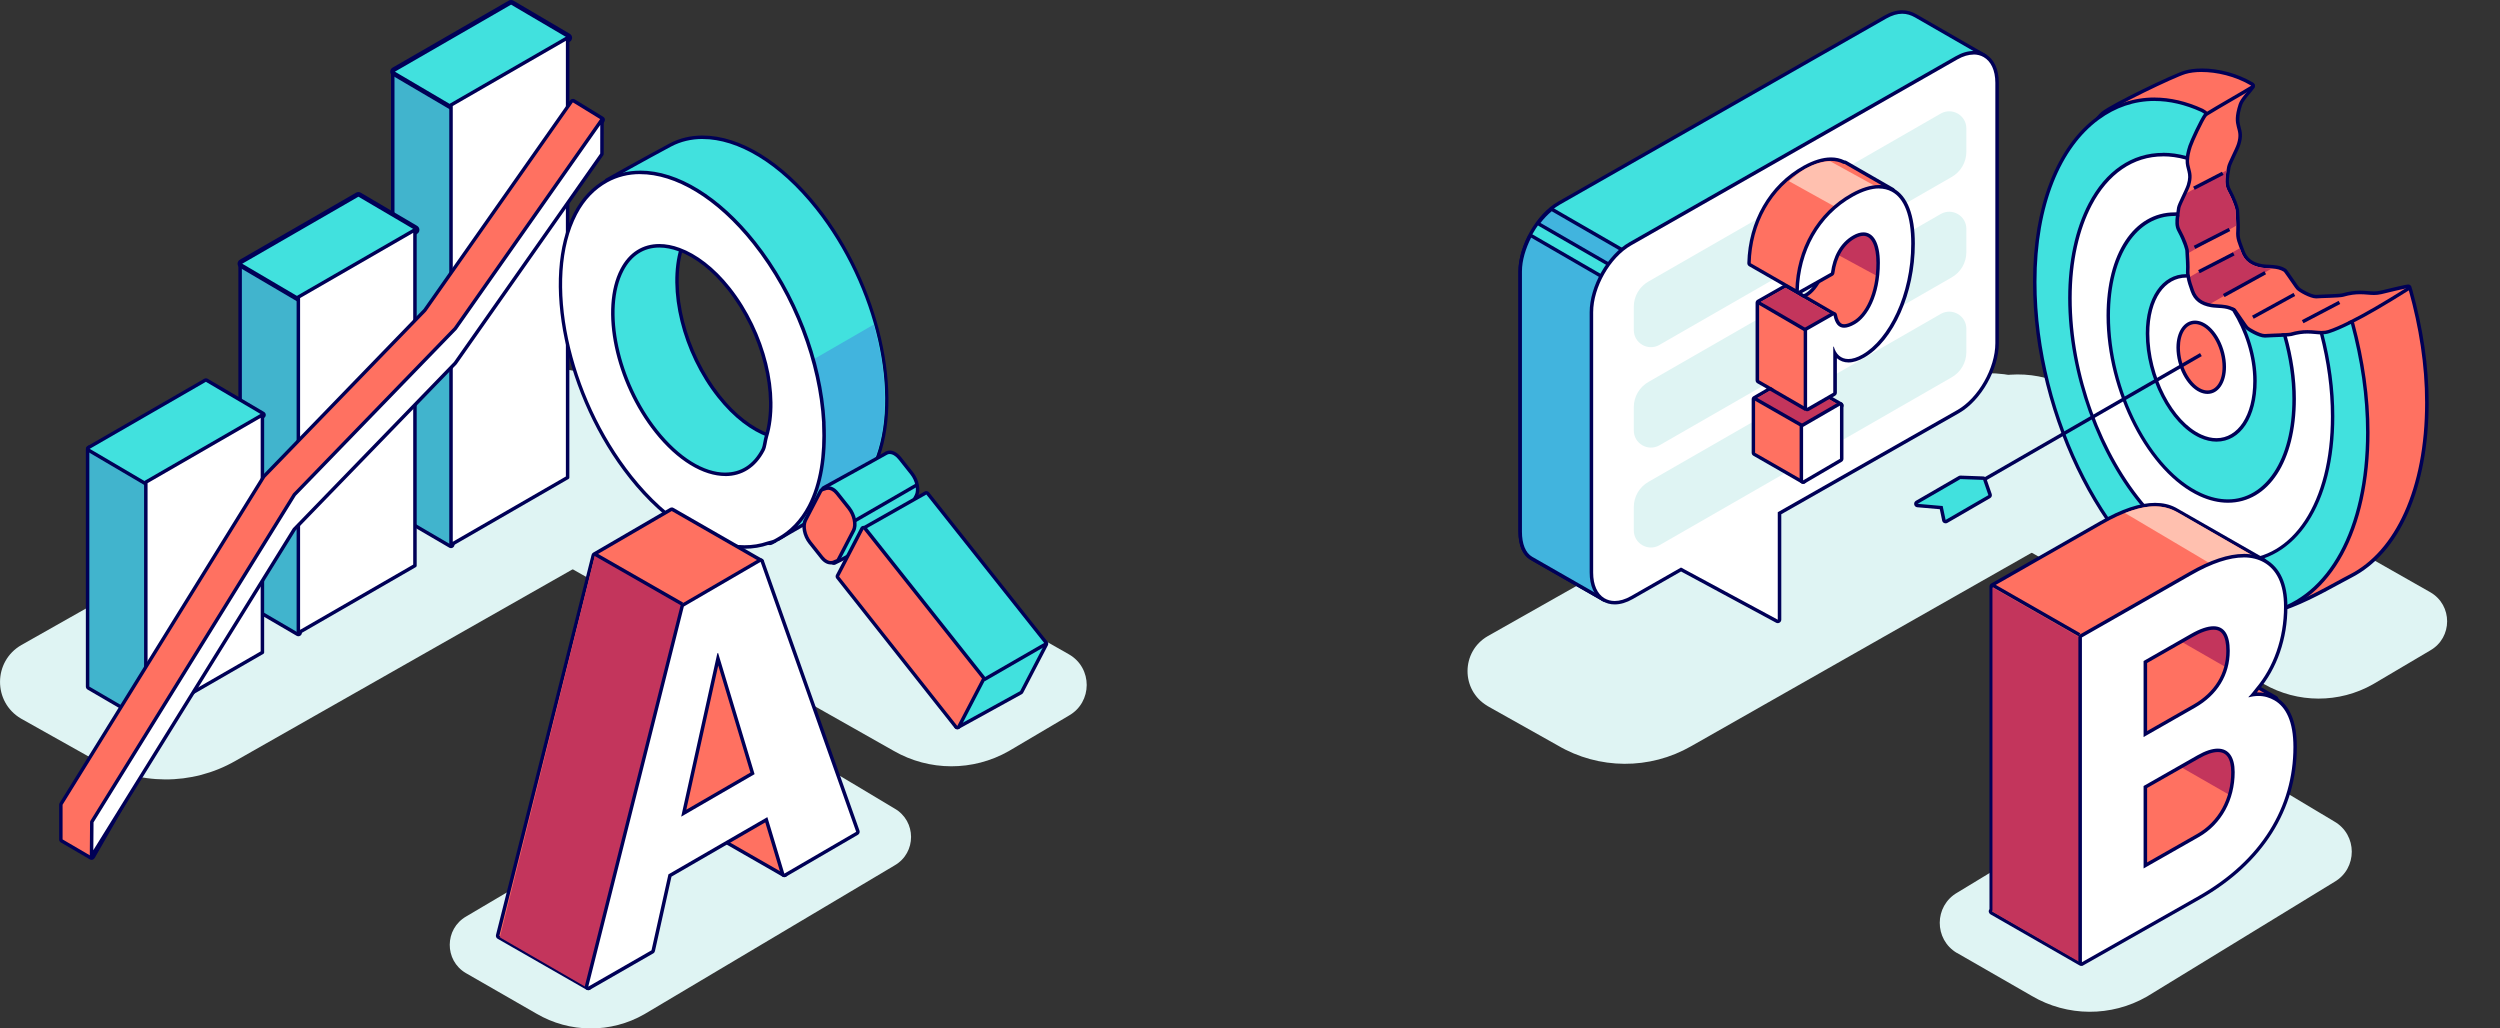 <?xml version="1.0" encoding="UTF-8"?> <svg xmlns="http://www.w3.org/2000/svg" id="Calque_1" data-name="Calque 1" viewBox="0 0 536.45 220.68"><rect x="0" y="0" width="536.45" height="220.68" fill="#333333" stroke="none"/><defs><style> .cls-1, .cls-2 { fill: none; } .cls-3 { fill: #dff4f3; } .cls-4 { fill: #41b4cd; } .cls-5, .cls-6 { fill: #fff; } .cls-7 { fill: #ff7161; } .cls-8 { fill: #41e1de; } .cls-6, .cls-2 { stroke: #000056; stroke-linejoin: round; stroke-width: .75px; } .cls-9 { fill: #000056; } .cls-10 { fill: #ffc0af; } .cls-11 { fill: #c3355c; } .cls-12 { fill: #41b4de; } </style></defs><g><path class="cls-3" d="M4.5,154.19l15.9,8.92c9.27,5.46,20.76,5.52,30.1.17l97.37-55.32c6.13-3.51,6.11-12.36-.03-15.85l-15.57-9.19c-9.22-5.23-20.51-5.2-29.7.07L4.59,138.41c-6.07,3.48-6.12,12.23-.09,15.78Z"></path><path class="cls-3" d="M110.4,102.04l13.2-7.4c7.7-4.53,17.23-4.58,24.98-.14l80.8,45.91c5.09,2.92,5.07,10.26-.03,13.15l-12.92,7.63c-7.65,4.34-17.02,4.32-24.64-.06l-81.3-45.99c-5.04-2.89-5.08-10.15-.07-13.09Z"></path><g><g><path class="cls-4" d="M96.79,117.26c-.07,0-.13-.02-.19-.05l-12.13-7.08c-.11-.07-.19-.19-.19-.32V15.43c0-.13.07-.26.19-.33l.09-.05c.06-.03.12-.05.19-.05s.13.02.19.05l12.94,7.61c.12.07.19.19.18.33l-.9,93.89c0,.13-.07.26-.19.32-.06.03-.12.05-.19.05Z"></path><path class="cls-9" d="M84.74,15.38l12.94,7.61-.9,93.89-12.13-7.08V15.43l.09-.05M84.74,14.63c-.13,0-.26.03-.38.1l-.09.05c-.23.13-.37.38-.37.65v94.36c0,.27.14.51.37.65l12.13,7.08c.12.07.25.1.38.1s.26-.03.37-.1c.23-.13.38-.38.38-.65l.9-93.89c0-.27-.14-.52-.37-.65l-12.94-7.61c-.12-.07-.25-.1-.38-.1h0Z"></path></g><g><path class="cls-8" d="M97.67,23.48c-.08,0-.16-.02-.23-.06l-12.94-7.61c-.15-.09-.25-.26-.25-.43,0-.18.1-.34.25-.43L109.42.57c.08-.04.16-.07.25-.07s.17.02.25.07l12.09,7.11c.15.09.24.25.25.43s-.09.34-.24.43l-23.99,14.79s-.06.05-.1.07c-.08.05-.18.07-.27.07Z"></path><path class="cls-9" d="M109.67,1l12.09,7.11-24.08,14.85v.03s-12.94-7.61-12.94-7.61L109.67,1M109.67,0c-.17,0-.35.04-.5.13l-24.93,14.38c-.31.18-.5.51-.5.86,0,.36.19.69.49.87l12.94,7.61c.16.09.33.14.51.14s.34-.04.49-.13c.08-.04.15-.1.21-.16l23.9-14.74c.3-.18.48-.51.48-.86,0-.35-.19-.67-.49-.85L110.18.14c-.16-.09-.33-.14-.51-.14h0Z"></path></g><polygon class="cls-6" points="121.8 102.46 96.78 116.9 96.78 22.53 121.8 8.1 121.8 102.46"></polygon><g><path class="cls-4" d="M64.03,136.16c-.07,0-.13-.02-.19-.05l-12.13-7.08c-.12-.07-.19-.19-.19-.32V56.65c0-.13.07-.26.18-.32l.09-.05c.06-.03.12-.05.19-.05s.13.02.19.05l12.94,7.61c.12.07.19.19.18.33l-.9,71.58c0,.13-.07.26-.19.32-.06.03-.12.05-.18.05Z"></path><path class="cls-9" d="M51.99,56.59l12.94,7.61-.9,71.58-12.13-7.08V56.65l.09-.05M51.99,55.84c-.13,0-.26.03-.38.1l-.09.05c-.23.13-.37.38-.37.65v72.06c0,.27.14.51.37.65l12.13,7.08c.12.07.25.1.38.1s.25-.03.37-.1c.23-.13.38-.38.38-.64l.9-71.58c0-.27-.14-.52-.37-.66l-12.94-7.61c-.12-.07-.25-.1-.38-.1h0Z"></path></g><g><path class="cls-8" d="M64.91,64.69c-.08,0-.16-.02-.23-.06l-12.94-7.61c-.15-.09-.25-.26-.25-.43,0-.18.1-.34.25-.43l24.93-14.38c.08-.04.16-.07.25-.07s.17.02.25.07l12.09,7.11c.15.09.24.25.25.43s-.09.34-.24.43l-24,14.8s-.07.06-.1.08c-.08.04-.17.07-.26.07Z"></path><path class="cls-9" d="M76.91,42.21l12.09,7.11-24.08,14.85v.03s-12.94-7.61-12.94-7.61l24.93-14.38M76.91,41.21c-.17,0-.35.04-.5.13l-24.93,14.38c-.31.18-.5.51-.5.86s.19.69.49.87l12.94,7.61c.16.09.33.14.51.14s.34-.04.49-.13c.08-.04.15-.1.21-.16l23.9-14.74c.3-.18.48-.51.48-.86,0-.35-.19-.67-.49-.85l-12.09-7.11c-.16-.09-.33-.14-.51-.14h0Z"></path></g><polygon class="cls-6" points="89.04 121.37 64.02 135.8 64.02 63.74 89.04 49.31 89.04 121.37"></polygon><g><path class="cls-4" d="M31.3,154.78c-.07,0-.13-.02-.19-.05l-12.13-7.08c-.12-.07-.19-.19-.19-.32v-50.96c0-.13.07-.26.19-.32l.09-.05c.06-.03.12-.05.19-.05s.13.02.19.05l12.94,7.61c.12.07.19.19.18.33l-.9,50.49c0,.13-.08.25-.19.32-.06.03-.12.05-.18.05Z"></path><path class="cls-9" d="M19.26,96.31l12.94,7.61-.9,50.49-12.13-7.08v-50.96l.09-.05M19.26,95.56c-.13,0-.26.03-.38.1l-.09.05c-.23.13-.37.38-.37.65v50.96c0,.27.14.51.37.65l12.13,7.08c.12.07.25.1.38.1s.25-.03.37-.1c.23-.13.38-.37.38-.64l.9-50.49c0-.27-.14-.52-.37-.66l-12.94-7.61c-.12-.07-.25-.1-.38-.1h0Z"></path></g><g><path class="cls-8" d="M32.18,104.28c-.06,0-.12-.01-.17-.04l-12.94-7.61c-.11-.07-.19-.19-.18-.32s.07-.26.19-.32l24.93-14.38c.06-.03.12-.05.19-.05s.13.02.19.05l12.09,7.11c.11.07.18.19.18.32s-.07.25-.18.32l-24.01,14.8s-.05.05-.08.07c-.06.03-.13.05-.2.05Z"></path><path class="cls-9" d="M44.18,81.93l12.09,7.11-24.08,14.85v.03s-12.94-7.61-12.94-7.61l24.93-14.38M44.18,81.18c-.13,0-.26.03-.37.1l-24.93,14.38c-.23.13-.37.38-.38.65s.14.51.37.65l12.94,7.61c.12.07.25.1.38.1s.25-.03.37-.1c.07-.04.13-.08.18-.14l23.93-14.75c.22-.14.36-.38.36-.65,0-.26-.14-.51-.37-.64l-12.09-7.11c-.12-.07-.25-.1-.38-.1h0Z"></path></g><polygon class="cls-6" points="56.31 139.99 31.29 154.42 31.29 103.46 56.31 89.02 56.31 139.99"></polygon><g><path class="cls-7" d="M19.66,184.14c-.07,0-.13-.02-.19-.05l-6.23-3.64c-.12-.07-.19-.19-.19-.33v-7.44c.01-.07.03-.14.07-.2l43.46-70.2,34.59-35.72,31.44-44.81c.07-.1.19-.16.31-.16.07,0,.13.02.2.06l6.12,3.75c.09.05.15.14.17.24.02.1,0,.2-.05.29l-32.86,49.83-35.82,37.06-40.7,71.13c-.05.09-.13.15-.23.18-.03,0-.06.01-.1.01Z"></path><path class="cls-9" d="M122.93,21.97l6.12,3.75-32.86,49.83-35.77,37.01-40.76,71.2-6.23-3.64v-7.44s43.47-70.2,43.47-70.2l34.54-35.66,31.48-44.85M122.93,21.22c-.24,0-.47.11-.61.32l-31.45,44.8-34.5,35.62s-.07.08-.1.13L12.8,172.29c-.07.12-.11.25-.11.39v7.44c-.01.27.13.51.36.65l6.23,3.64c.12.07.25.1.38.1.06,0,.13,0,.19-.03.19-.05.36-.18.46-.35l40.71-71.12,35.71-36.94s.06-.07.09-.11l32.86-49.83c.11-.17.15-.38.11-.58s-.17-.37-.34-.48l-6.12-3.75c-.12-.07-.26-.11-.39-.11h0Z"></path></g><polygon class="cls-6" points="129.17 33.08 97.69 77.93 63.14 113.59 19.64 183.77 19.7 176.35 63.16 106.15 97.7 70.49 129.18 25.64 129.17 33.08"></polygon></g><g><path class="cls-1" d="M153.99,85.31c-7.72-9.72-10.83-23.21-8.13-32.1,3.58,1.32,7.36,4.12,10.82,8.48,7.71,9.72,10.82,23.19,8.13,32.09-3.58-1.32-7.36-4.1-10.82-8.46Z"></path><path class="cls-1" d="M176.4,90.99c0-.12,0-.23,0-.36.18,0,.31,0,.24.11-.07.1-.16.15-.24.25Z"></path><g><path class="cls-8" d="M165.17,116.6c-.08,0-.16,0-.24-.01-.06,0-.12,0-.18,0-.18,0-.38-.13-.42-.31s.03-.36.2-.42c.2-.07.4-.12.6-.17.27-.07.53-.13.76-.24.05-.02.11-.04.16-.04.14,0,.27.07.33.2.09.18.03.4-.15.5l-.76.43s-.09.04-.14.05c-.06,0-.12.01-.18.01Z"></path><path class="cls-9" d="M166.07,115.78c-.26.15-.5.29-.76.43-.05,0-.09,0-.13,0-.14,0-.28-.02-.42-.02-.03,0-.06,0-.09,0,.46-.16.96-.21,1.4-.42M166.07,115.03c-.11,0-.22.02-.32.07-.2.09-.44.15-.69.21-.22.05-.43.11-.64.18-.36.12-.57.49-.49.86.07.35.38.6.73.6.02,0,.04,0,.06,0,0,0,.02,0,.03,0,.07,0,.11,0,.16,0,.09,0,.18.01.27.01.07,0,.15,0,.22-.01.1-.01.19-.04.28-.09l.41-.23.35-.2c.35-.2.48-.64.3-1-.13-.26-.39-.41-.67-.41h0Z"></path></g><g><path class="cls-8" d="M155.65,102.54c-5.01,0-10.63-3.47-15.44-9.52-8.61-10.85-11.94-26.75-7.42-35.44,1.87-3.6,4.96-5.58,8.68-5.58,1.44,0,2.96.29,4.52.86.19.07.29.27.23.46-2.75,9.06.64,22.41,8.06,31.76,3.25,4.09,6.93,6.97,10.66,8.34.19.07.29.27.23.46-.11.35-.18.73-.25,1.14-.12.65-.24,1.31-.53,1.87-1.89,3.64-5,5.65-8.74,5.65Z"></path><path class="cls-9" d="M141.47,52.37c1.4,0,2.88.28,4.39.84-2.7,8.9.41,22.38,8.13,32.1,3.46,4.36,7.24,7.15,10.82,8.46-.29.96-.32,2.11-.75,2.95-1.91,3.66-4.92,5.44-8.41,5.44-4.69,0-10.25-3.21-15.15-9.38-8.54-10.76-11.85-26.45-7.38-35.03,1.89-3.64,4.88-5.38,8.35-5.38M141.47,51.62h0c-3.87,0-7.08,2.05-9.02,5.78-4.58,8.81-1.24,24.89,7.46,35.85,4.88,6.14,10.61,9.67,15.73,9.67,3.89,0,7.11-2.08,9.08-5.85.32-.61.44-1.3.56-1.98.07-.39.14-.77.24-1.1.11-.38-.09-.78-.46-.92-3.66-1.35-7.29-4.19-10.49-8.23-7.35-9.26-10.71-22.47-8-31.42.12-.38-.09-.78-.46-.92-1.6-.59-3.16-.89-4.65-.89h0Z"></path></g><g><path class="cls-8" d="M166.87,115.7c-.13,0-.26-.07-.33-.19-.1-.18-.04-.41.14-.51l.27-.15c2.54-1.48,4.58-3.69,6.08-6.57,2.29-4.39,3.32-10.36,2.99-17.27,0-.07.01-.13.04-.19-.03-.05-.04-.1-.05-.16-.71-13.1-6.24-27.34-14.77-38.09-7.48-9.42-16.18-14.82-23.89-14.82-2.49,0-4.8.58-6.86,1.71-.06.03-.12.05-.18.05-.09,0-.19-.04-.26-.11-.12-.11-.15-.29-.07-.44.03-.07.04-.12.07-.16.03-.06.08-.11.15-.15,6.37-3.63,13.09-7.24,13.65-7.53,2.09-1.1,4.42-1.66,6.92-1.66,7.95,0,16.9,5.53,24.55,15.17,13.03,16.42,18.55,40.44,12.55,54.68-.03.08-.09.14-.16.18l-10.29,5.69c0,.05,0,.11,0,.16-.03.11-.1.2-.21.25-.09.04-.2.07-.3.1-.16.04-.18.05-.2.08l-3.17,6.09c-.03.06-.08.12-.14.15-1.89,1.1-3.93,2.28-6.07,3.49,0,0-.27.16-.27.16-.06.03-.12.05-.18.05Z"></path><path class="cls-9" d="M150.77,29.83c7.52,0,16.42,5.15,24.26,15.03,13.13,16.55,18.41,40.25,12.5,54.3-3.59,1.99-9.57,5.29-10.63,5.88,0,0,.12.16.15.2-.23.11-.53.07-.67.35l-3.17,6.09c-1.9,1.1-3.93,2.28-6.07,3.49,2.46-1.43,4.61-3.62,6.23-6.73,2.46-4.72,3.35-10.84,3.03-17.46.07-.1.17-.15.24-.25.06-.09-.03-.11-.17-.11-.02,0-.05,0-.07,0-.69-12.58-5.95-27.09-14.85-38.3-7.83-9.86-16.69-14.96-24.18-14.96-2.53,0-4.91.58-7.04,1.76.02-.05.04-.11.06-.16,6.49-3.7,13.22-7.31,13.64-7.53,2.05-1.08,4.33-1.61,6.74-1.61M167.14,115.18c-.09.05-.18.1-.27.15.09-.05.18-.1.27-.15M150.77,29.08c-2.57,0-4.95.57-7.09,1.7-.56.3-7.28,3.91-13.66,7.54-.13.07-.23.18-.29.31-.03.06-.05.12-.08.18-.15.29-.09.64.15.87.14.14.32.2.51.2.13,0,.26-.03.38-.1,2-1.11,4.24-1.67,6.67-1.67,7.59,0,16.19,5.35,23.59,14.68,8.49,10.69,13.98,24.85,14.69,37.88,0,.05.01.1.02.15-.02.07-.02.14-.02.2.33,6.84-.69,12.75-2.95,17.08-1.47,2.82-3.47,4.98-5.94,6.42l-.26.15c-.36.2-.49.66-.28,1.02.14.24.39.38.65.38.12,0,.25-.03.36-.09.09-.05.18-.1.28-.16,2.09-1.19,4.13-2.36,6.08-3.5.12-.07.22-.18.29-.3l3.11-5.98s0,0,0,0c.1-.02.23-.06.37-.12.2-.09.36-.28.41-.5,0,0,0-.02,0-.02.69-.38,1.83-1.01,3.16-1.74,2.22-1.23,4.96-2.74,6.95-3.84.15-.08.26-.21.33-.37,6.04-14.36.51-38.54-12.6-55.06-7.72-9.73-16.78-15.31-24.85-15.31h0Z"></path></g><path class="cls-12" d="M173.99,77.44l13.49-7.79c2.94,10.46,3.25,20.78.35,28.51l-12.57,7.26-.18-2.35c.96-3.69,1.53-7.68,1.32-12.08.07-.1.17-.15.24-.25.07-.1-.06-.11-.24-.11-.23-4.24-1.16-8.71-2.4-13.19Z"></path><g><path class="cls-5" d="M159.74,117.38c-7.94,0-16.83-5.47-24.4-15.01-13.75-17.32-19.07-42.68-11.86-56.53,1.63-3.13,3.87-5.5,6.67-7.05,2.17-1.2,4.6-1.81,7.22-1.81,7.94,0,16.86,5.51,24.47,15.1,8.63,10.87,14.21,25.27,14.93,38.52,0,.07,0,.36,0,.36.33,7.04-.73,13.15-3.08,17.65-1.62,3.12-3.86,5.49-6.65,7.03-.1.05-.19.11-.29.17-.17.11-.35.21-.53.3-.3.14-.61.22-.9.29-.18.04-.36.09-.54.15-1.58.55-3.28.82-5.05.82h0ZM141.47,52.74c-3.48,0-6.26,1.79-8.02,5.17-4.4,8.45-1.1,23.99,7.34,34.63,4.66,5.87,10.07,9.24,14.85,9.24,3.5,0,6.29-1.81,8.08-5.24.24-.46.34-1.04.46-1.66.07-.41.15-.83.27-1.22,2.74-9.06-.65-22.41-8.07-31.75-3.26-4.1-6.94-6.99-10.65-8.36-1.47-.54-2.91-.82-4.26-.82Z"></path><path class="cls-9" d="M137.37,37.37c7.49,0,16.35,5.1,24.18,14.96,8.9,11.21,14.16,25.72,14.85,38.3,0,.12,0,.23,0,.36.31,6.63-.58,12.74-3.03,17.46-1.68,3.22-3.92,5.45-6.5,6.88-.27.15-.52.32-.8.45-.44.21-.94.26-1.4.42-1.55.54-3.2.8-4.93.8-7.48,0-16.3-5.03-24.11-14.87-13.68-17.24-18.98-42.37-11.82-56.12,1.68-3.23,3.93-5.46,6.52-6.89,2.13-1.18,4.5-1.76,7.04-1.76M155.65,102.16c3.49,0,6.5-1.78,8.41-5.44.43-.83.46-1.99.75-2.95,2.69-8.9-.42-22.37-8.13-32.09-3.46-4.36-7.24-7.16-10.82-8.48-1.51-.56-2.99-.84-4.39-.84-3.47,0-6.46,1.74-8.35,5.38-4.47,8.59-1.16,24.27,7.38,35.03,4.9,6.17,10.45,9.38,15.15,9.38M137.37,36.62c-2.69,0-5.18.62-7.4,1.85-2.86,1.58-5.16,4.01-6.82,7.2-7.27,13.97-1.93,39.51,11.9,56.93,7.64,9.63,16.65,15.15,24.7,15.15,1.81,0,3.55-.28,5.17-.84.17-.06.34-.1.51-.14.3-.07.64-.16.97-.31.21-.1.39-.21.57-.32.09-.05.18-.11.27-.16,2.86-1.58,5.14-4,6.8-7.19,2.38-4.57,3.45-10.74,3.12-17.84,0-.05,0-.09,0-.13,0-.08,0-.15,0-.23-.73-13.32-6.34-27.8-15.01-38.73-7.69-9.69-16.72-15.25-24.77-15.25h0ZM155.65,101.41c-4.66,0-9.97-3.32-14.56-9.1-8.36-10.54-11.64-25.89-7.3-34.22,1.69-3.25,4.35-4.97,7.68-4.97,1.31,0,2.7.27,4.13.79,3.65,1.34,7.27,4.19,10.49,8.24,7.34,9.25,10.71,22.46,8,31.4-.13.41-.2.85-.28,1.26-.11.59-.21,1.15-.42,1.55-1.71,3.3-4.39,5.04-7.74,5.04h0Z"></path></g><g><path class="cls-8" d="M178.95,120.87c-.09,0-.17-.03-.24-.09-.11-.09-.16-.24-.12-.38l.08-.32c.02-.09.08-.17.16-.23.12-.07.24-.1.33-.13.03,0,.09-.02.1-.03l3.21-6.18c.49-.94.08-2.77-.89-4l-2.54-3.2c-.44-.55-.91-.84-1.36-.84-.16,0-.32.04-.47.11-.05.02-.1.03-.16.03-.12,0-.23-.05-.3-.15l-.15-.2c-.06-.09-.09-.2-.07-.3.02-.11.09-.2.18-.25l10.63-5.88c2.25-1.24,2.67-1.48,2.72-1.51.24-.17.54-.26.85-.26.73,0,1.53.48,2.2,1.32l2.54,3.2c1.17,1.48,1.6,3.59.97,4.81l-.97,1.86c-.03.06-.08.12-.15.15l-9.57,5.42c.06.17,0,.36-.15.45-.06.04-.13.06-.2.06-.08,0-.15-.02-.22-.07l-2.29,4.41c-.03.07-.09.12-.15.16-1.99,1.09-3.24,1.75-3.82,2-.05.02-.1.03-.15.03Z"></path><path class="cls-9" d="M190.92,97.43c.59,0,1.29.4,1.9,1.18l2.54,3.2c1.07,1.35,1.49,3.32.93,4.4l-.97,1.86-9.88,5.59.14.29-.29-.37-2.55,4.91c-1.69.93-3.14,1.7-3.79,1.99l.08-.32c.18-.11.43-.05.55-.29l3.22-6.2c.56-1.08.15-3.05-.93-4.4l-2.54-3.2c-.56-.7-1.14-.98-1.66-.98-.22,0-.43.05-.63.14-.03-.04-.15-.2-.15-.2,1.06-.59,7.04-3.89,10.63-5.88,1.55-.86,2.69-1.49,2.74-1.53.19-.13.41-.2.65-.2M190.92,96.68c-.39,0-.77.12-1.08.33-.02,0-.38.22-2.67,1.48-2,1.11-4.74,2.62-6.96,3.84-1.77.98-3.21,1.77-3.68,2.03-.19.11-.32.29-.37.5s0,.43.13.61l.15.2c.15.2.37.3.6.3.11,0,.21-.02.31-.07.1-.05.21-.07.32-.07.34,0,.71.24,1.07.7l2.54,3.2c.97,1.22,1.22,2.87.85,3.59l-3.14,6.04c-.1.03-.23.07-.37.15-.16.1-.28.26-.33.45l-.08.32c-.07.28.02.57.24.76.14.12.31.18.48.18.1,0,.21-.02.3-.06.59-.26,1.85-.92,3.85-2.02.13-.07.24-.18.3-.31l2.15-4.14s.02,0,.03,0c.14,0,.27-.04.4-.11.2-.13.33-.34.35-.56l9.36-5.3c.13-.07.23-.18.3-.31l.97-1.86c.7-1.34.25-3.63-1.01-5.22l-2.54-3.2c-.74-.93-1.65-1.46-2.49-1.46h0Z"></path></g><g><path class="cls-8" d="M205.45,156.09s-.08,0-.11-.02c-.1-.03-.18-.1-.22-.19h0c-.05-.11-.05-.24,0-.34l5.15-9.89-24.97-31.46-.18-.36c-.08-.18-.02-.39.15-.49l13.33-7.55c.06-.03.12-.05.18-.05.11,0,.22.05.29.14l25.41,32.01c.09.12.11.28.04.41l-5.29,10.17c-.03.07-.09.12-.15.16l-13.45,7.42c-.06.03-.12.05-.18.05Z"></path><path class="cls-9" d="M198.78,106.12l25.41,32.01-5.29,10.17-13.45,7.41h0s5.26-10.11,5.26-10.11l-25.12-31.65-.14-.29,9.88-5.59,3.46-1.96M198.78,105.37c-.13,0-.25.03-.37.1l-3.46,1.96-9.88,5.59c-.34.19-.48.62-.31.97l.14.29c.02.05.05.1.09.15l24.82,31.26-5.03,9.68c-.11.22-.11.48,0,.69.09.18.26.32.45.37.07.02.15.03.22.03.12,0,.25-.03.36-.09l13.45-7.41c.13-.07.24-.18.3-.31l5.29-10.17c.14-.26.11-.58-.08-.81l-25.41-32.01c-.15-.18-.37-.28-.59-.28h0Z"></path></g><g><path class="cls-7" d="M205.41,156.12c-.11,0-.22-.03-.29-.11l-25.38-32.08c-.09-.12-.11-.27-.04-.41l5.26-10.1c.06-.11.17-.19.3-.2.01,0,.02,0,.04,0,.11,0,.22.05.29.14l25.41,32.01c.09.12.11.28.04.41l-5.26,10.11c-.06.11-.19.22-.31.23-.02,0-.04,0-.06,0Z"></path><path class="cls-9" d="M185.3,113.59l.29.37,25.12,31.65-5.26,10.11-.03.06-25.37-32.08,2.7-5.19,2.55-4.91M185.3,112.84s-.05,0-.07,0c-.25.02-.48.17-.59.4l-2.55,4.91-2.7,5.19c-.14.26-.11.58.08.81l25.37,32.08c.14.18.36.28.59.28.02,0,.05,0,.07,0,.25-.02.48-.17.59-.4l.03-.06,5.26-10.11c.14-.26.11-.58-.08-.81l-25.12-31.65-.29-.37c-.14-.18-.36-.28-.59-.28h0Z"></path></g><g><path class="cls-7" d="M178.29,120.76c-.48,0-1.21-.2-1.96-1.14l-2.54-3.2c-1.17-1.48-1.6-3.59-.97-4.81l3.22-6.2c.18-.35.49-.42.69-.47.05-.01.11-.02.16-.05.25-.12.52-.18.79-.18.48,0,1.21.2,1.95,1.13l2.54,3.2c1.17,1.48,1.6,3.59.97,4.81l-3.22,6.19c-.16.3-.42.36-.58.4-.04,0-.09.02-.11.03-.29.18-.61.27-.94.27Z"></path><path class="cls-9" d="M177.68,105.1c.52,0,1.1.28,1.66.98l2.54,3.2c1.07,1.35,1.49,3.32.93,4.4l-3.22,6.2c-.12.23-.37.17-.55.29-.22.14-.48.22-.74.22-.52,0-1.11-.3-1.66-1l-2.54-3.2c-1.07-1.35-1.49-3.32-.93-4.4l.05-.1,3.17-6.09c.15-.28.44-.24.67-.35.2-.09.41-.14.63-.14M177.68,104.35h0c-.32,0-.64.07-.94.21-.03.01-.06.02-.09.02-.22.05-.67.16-.93.66l-3.17,6.09-.05.1c-.7,1.34-.25,3.63,1.01,5.22l2.54,3.2c.84,1.06,1.69,1.28,2.25,1.28.38,0,.76-.11,1.1-.31h.04c.18-.05.59-.15.82-.6l3.22-6.2c.7-1.34.25-3.63-1.01-5.22l-2.54-3.2c-.83-1.05-1.68-1.27-2.25-1.27h0Z"></path></g><line class="cls-2" x1="224.48" y1="138.15" x2="211.09" y2="145.87"></line><line class="cls-2" x1="196.81" y1="104.01" x2="183.43" y2="111.74"></line></g><g><path class="cls-3" d="M99.99,208.82l15.09,8.67c7.15,4.21,16.01,4.26,23.2.13l53.68-31.92c4.73-2.71,4.71-9.53-.03-12.22l-14.84-8.88c-7.1-4.03-15.81-4.01-22.9.05l-54.15,32c-4.68,2.69-4.72,9.43-.07,12.16Z"></path><g><g><path class="cls-7" d="M126.21,212.1c-.06,0-.12-.01-.17-.04l-19.07-10.93c-.15-.08-.22-.25-.18-.42l20.51-81.56c.02-.1.09-.18.17-.23l16.46-9.58c.06-.03.12-.05.19-.05s.13.02.19.05l19.05,10.94c.12.07.19.19.19.32s-.07.26-.19.33l-16.3,9.49-20.47,81.4s-.03.1-.07.14c-.08.1-.2.16-.32.16Z"></path><path class="cls-9" d="M144.13,109.65l19.05,10.94-15.12,8.8-1.32.77-18.36,73.01-2.15,8.55v.02s-19.08-10.93-19.08-10.93l20.51-81.56,16.46-9.58M144.13,108.9c-.13,0-.26.03-.38.1l-16.46,9.58c-.17.1-.3.27-.35.47l-20.51,81.56c-.08.33.06.67.35.83l19.07,10.93c.12.07.25.1.37.1.23,0,.46-.11.61-.31.06-.08.11-.18.13-.28l2.15-8.55,18.28-72.7,1.05-.61,15.12-8.8c.23-.13.37-.38.37-.65,0-.27-.14-.51-.38-.65l-19.05-10.94c-.12-.07-.24-.1-.37-.1h0Z"></path></g><g><path class="cls-7" d="M168.28,187.84c-.06,0-.12-.01-.17-.04l-12.36-7.09c-.12-.07-.19-.19-.19-.32s.07-.26.19-.33l8.72-5.04c.06-.03.12-.05.19-.05.05,0,.09,0,.14.03.11.04.19.13.22.24l3.62,12.03c.08.12.08.28-.01.4-.08.11-.21.17-.34.17Z"></path><path class="cls-9" d="M164.66,175.34l3.64,12.12h.02s-.02.01-.02.01l-12.36-7.09,8.72-5.04M164.66,174.59c-.13,0-.26.03-.38.1l-8.72,5.04c-.23.13-.37.38-.37.65s.14.52.38.65l12.36,7.09c.12.07.25.1.37.1.23,0,.46-.11.61-.31.16-.22.19-.52.09-.76l-3.62-12.03c-.07-.22-.23-.4-.44-.48-.09-.04-.18-.05-.28-.05h0Z"></path></g><g><path class="cls-7" d="M146.17,175.62c-.08,0-.16-.02-.22-.07-.12-.09-.18-.24-.14-.38l7.75-35.03c.02-.1.09-.19.18-.24l.17-.1c.06-.03.12-.05.19-.05.05,0,.09,0,.14.03.11.04.19.13.22.24l7.83,26.01c.05.17-.02.35-.17.43l-15.75,9.12c-.06.03-.12.05-.19.05Z"></path><path class="cls-9" d="M154.09,140.11l7.83,26.01-15.75,9.12,7.75-35.03.17-.1M154.09,139.36c-.13,0-.26.03-.38.1l-.17.1c-.18.11-.31.28-.36.49l-7.75,35.03c-.06.29.05.59.29.77.13.1.29.14.44.14.13,0,.26-.03.38-.1l15.75-9.12c.3-.17.44-.53.34-.87l-7.83-26.01c-.07-.22-.23-.4-.44-.48-.09-.04-.18-.05-.28-.05h0Z"></path></g><polygon class="cls-11" points="127.68 119.08 107.23 201.22 107.45 201.1 107.38 201.21 126.29 212.14 126.31 212.11 146.77 130 127.68 119.08"></polygon><g><path class="cls-5" d="M126.24,212.09c-.1,0-.2-.04-.27-.12-.1-.1-.12-.25-.08-.38l20.5-81.53c.02-.1.09-.18.17-.23l16.43-9.57c.06-.04.14-.06.21-.06.04,0,.08,0,.12.02.11.04.2.11.24.22l20.51,57.92c.06.17,0,.36-.17.45l-15.4,8.96c-.06.04-.13.05-.2.05-.05,0-.09,0-.13-.02-.11-.04-.2-.13-.23-.24l-3.51-11.66-20.67,11.96-3.59,16.14c-.02.1-.09.19-.18.24l-13.57,7.79c-.06.03-.12.05-.19.05ZM146.72,174.49l14.75-8.55-7.41-24.64-7.34,33.18Z"></path><path class="cls-9" d="M163.21,120.57l20.51,57.92-15.4,8.96h-.02s-3.64-12.11-3.64-12.11l-8.72,5.04-12.51,7.24-3.63,16.3-13.57,7.79h0s2.15-8.55,2.15-8.55l18.36-73.01,1.32-.77,15.12-8.8.03-.02M146.17,175.24l15.75-9.12-7.83-26.01-.17.1-7.75,35.03M163.21,119.82c-.13,0-.26.03-.37.1l-.03.02-15.12,8.8-1.32.77c-.17.1-.3.27-.35.47l-18.36,73.01-2.15,8.54c-.07.28.02.58.25.77.14.11.31.17.48.17.13,0,.26-.03.37-.1l13.57-7.79c.18-.1.31-.28.36-.49l3.55-15.98,12.22-7.07,7.9-4.57,3.37,11.21c.07.22.23.39.44.48.09.04.19.05.28.05.13,0,.25-.03.37-.1l15.43-8.98c.31-.18.45-.56.33-.9l-20.51-57.92c-.07-.21-.24-.38-.45-.45-.08-.03-.17-.05-.26-.05h0ZM147.27,173.74l6.85-30.94,6.91,22.97-13.76,7.97h0Z"></path></g><line class="cls-2" x1="127.65" y1="118.9" x2="146.41" y2="129.64"></line></g></g></g><g><path class="cls-3" d="M319.17,151.49l15.11,8.48c8.81,5.18,19.72,5.24,28.59.16l92.49-52.55c5.83-3.34,5.81-11.75-.03-15.06l-14.79-8.73c-8.75-4.97-19.48-4.94-28.21.06l-93.07,52.64c-5.77,3.31-5.82,11.62-.08,14.99Z"></path><path class="cls-3" d="M408.49,90.64l12.53-7.03c7.31-4.3,16.37-4.35,23.72-.14l76.75,43.61c4.83,2.77,4.82,9.75-.03,12.5l-12.27,7.25c-7.26,4.12-16.16,4.1-23.41-.05l-77.23-43.69c-4.79-2.75-4.83-9.64-.07-12.44Z"></path><g><g><path class="cls-8" d="M344.24,128.7c-.06,0-.13-.02-.19-.05-5.83-3.31-10.33-5.9-14.65-8.39l-.8-.46c-1.54-.89-2.4-2.91-2.4-5.7v-55.87c0-5.46,3.74-12.04,8.33-14.67L404.55,3.67c1.28-.73,2.47-1.09,3.62-1.09,1.01,0,1.97.27,2.94.84,2.44,1.41,9.5,5.47,14.73,8.48.14.08.22.25.18.41-.03.11-.11.22-.22.27-.05.02-.11.04-.17.04s-.11-.01-.17-.04c-.59-.34-1.25-.51-1.98-.51-1.02,0-2.13.33-3.28.99l-70.01,39.91c-4.39,2.51-7.96,8.79-7.96,14.02v55.87c0,2.44.78,4.28,2.2,5.16.17.11.23.33.12.51-.07.12-.19.18-.32.18Z"></path><path class="cls-9" d="M408.17,2.95c1,0,1.91.3,2.76.79,2.44,1.41,9.5,5.47,14.73,8.48v.03c-.64-.37-1.37-.56-2.18-.56-1.05,0-2.22.33-3.47,1.04l-70.01,39.91c-4.5,2.57-8.15,8.99-8.15,14.34v55.87c0,2.67.91,4.57,2.38,5.48-6.18-3.52-10.88-6.22-15.45-8.84-1.45-.83-2.21-2.8-2.21-5.37v-55.87c0-5.35,3.65-11.77,8.15-14.34L404.74,3.99c1.28-.73,2.41-1.04,3.43-1.04M408.17,2.2h0c-1.22,0-2.46.37-3.81,1.14l-70.01,39.91c-4.7,2.68-8.52,9.41-8.52,14.99v55.87c0,2.93.92,5.06,2.58,6.02l.81.47c4.34,2.49,8.82,5.07,14.64,8.38.12.07.24.1.37.1.26,0,.51-.13.65-.37.21-.35.1-.8-.25-1.02-1.31-.81-2.02-2.53-2.02-4.84v-55.87c0-5.1,3.48-11.24,7.77-13.69l70.01-39.91c1.09-.63,2.14-.94,3.09-.94.66,0,1.27.15,1.8.46.12.07.24.1.37.1.1,0,.2-.02.29-.06.22-.09.38-.28.43-.51.08-.33-.06-.69-.35-.86-5.23-3.01-12.29-7.06-14.73-8.48-1.03-.6-2.06-.89-3.13-.89h0Z"></path></g><g><path class="cls-12" d="M344.24,128.7c-.06,0-.13-.02-.19-.05-5.83-3.31-10.33-5.9-14.66-8.39l-.79-.46c-1.54-.89-2.4-2.91-2.4-5.7v-55.87c0-2.22.7-4.79,2.01-7.42.05-.09.13-.16.23-.19.04-.01.07-.02.11-.02.07,0,.13.02.19.05l15.24,8.82c.17.1.24.31.15.49-1.24,2.51-1.89,4.93-1.89,6.99v55.87c0,2.44.78,4.28,2.2,5.16.17.11.23.33.12.51-.07.12-.19.18-.32.18Z"></path><path class="cls-9" d="M328.55,50.99l15.24,8.82c-1.15,2.33-1.93,4.83-1.93,7.16v55.87c0,2.67.91,4.57,2.38,5.48-6.18-3.52-10.88-6.22-15.45-8.84-1.45-.83-2.21-2.8-2.21-5.37v-55.87c0-2.36.79-4.9,1.97-7.25M328.55,50.24c-.07,0-.14.01-.22.03-.2.06-.36.2-.46.38-1.34,2.68-2.05,5.3-2.05,7.58v55.87c0,2.93.92,5.06,2.58,6.02l.81.47c4.34,2.49,8.82,5.07,14.64,8.38.12.07.24.1.37.1.26,0,.51-.13.65-.37.21-.35.1-.8-.25-1.02-1.31-.81-2.02-2.53-2.02-4.84v-55.87c0-2.01.64-4.37,1.86-6.83.18-.35.05-.78-.3-.98l-15.24-8.82c-.12-.07-.24-.1-.38-.1h0Z"></path></g><g><path class="cls-12" d="M345.79,57.01c-.06,0-.13-.02-.19-.05l-15.23-8.79c-.09-.05-.16-.15-.18-.25-.02-.11,0-.22.07-.3.73-.95,1.54-1.79,2.46-2.57.07-.06.16-.09.24-.09.06,0,.13.02.19.05l15.21,8.78c.11.06.17.17.19.29.01.12-.04.24-.13.32-.87.75-1.64,1.55-2.33,2.47-.07.1-.18.15-.3.15Z"></path><path class="cls-9" d="M332.97,45.33l15.21,8.78c-.87.74-1.65,1.56-2.39,2.52l-15.23-8.79c.74-.96,1.53-1.78,2.41-2.51M332.97,44.58c-.17,0-.34.06-.48.18-.95.8-1.77,1.66-2.52,2.63-.13.17-.18.39-.14.6.04.21.17.4.36.5l15.23,8.79c.12.07.25.1.37.1.23,0,.45-.1.6-.3.68-.89,1.43-1.68,2.28-2.41.19-.16.28-.4.26-.64-.02-.24-.16-.46-.37-.58l-15.21-8.78c-.12-.07-.25-.1-.37-.1h0Z"></path></g><g><path class="cls-5" d="M381.48,133.33c-.06,0-.12-.01-.18-.04l-20.58-11.1-10.53,6.01c-1.29.74-2.53,1.11-3.7,1.11-.89,0-1.69-.22-2.4-.64,0,0-.01,0-.02,0-1.68-1.04-2.59-3.1-2.59-5.82v-55.87c0-5.46,3.74-12.04,8.33-14.67l70.01-39.91c1.27-.72,2.5-1.09,3.65-1.09.86,0,1.65.21,2.36.61,1.74,1,2.7,3.08,2.7,5.84v55.87c0,5.46-3.74,12.04-8.33,14.67l-38.35,21.82v22.84c0,.13-.07.25-.18.32-.06.04-.13.05-.19.05Z"></path><path class="cls-9" d="M423.48,11.69c.8,0,1.53.19,2.17.56,1.54.88,2.51,2.78,2.51,5.52v55.87c0,5.35-3.65,11.77-8.15,14.34l-38.54,21.93v23.06l-20.76-11.19-10.71,6.12c-1.26.72-2.45,1.06-3.51,1.06-.83,0-1.58-.21-2.23-.6,0,0,0,0,0,0,0,0-.01,0-.02-.01-1.47-.91-2.38-2.81-2.38-5.48v-55.87c0-5.35,3.65-11.77,8.15-14.34l70.01-39.91c1.24-.71,2.42-1.04,3.47-1.04M423.48,10.94c-1.22,0-2.51.38-3.84,1.14l-70.01,39.91c-4.7,2.68-8.52,9.41-8.52,14.99v55.87c0,2.85.97,5.02,2.73,6.12.01,0,.04.02.05.03,0,0,0,0,0,0,.77.46,1.64.7,2.59.7,1.23,0,2.54-.39,3.89-1.16l10.35-5.91,20.4,11c.11.06.23.09.36.09.13,0,.27-.04.38-.11.23-.14.37-.38.37-.64v-22.62l38.16-21.71c4.7-2.69,8.52-9.41,8.52-14.99V17.76c0-2.91-1.03-5.1-2.89-6.17-.76-.44-1.62-.66-2.54-.66h0Z"></path></g><path class="cls-3" d="M356.04,117.02l62.71-36.03c1.97-1.1,3.19-3.18,3.19-5.43v-5.01c0-2.8-3.01-4.57-5.46-3.21l-62.71,36.03c-1.97,1.1-3.19,3.18-3.19,5.43v5.01c0,2.8,3.01,4.57,5.46,3.21Z"></path><path class="cls-3" d="M356.04,95.58l62.71-36.03c1.97-1.1,3.19-3.18,3.19-5.43v-5.01c0-2.8-3.01-4.57-5.46-3.21l-62.71,36.03c-1.97,1.1-3.19,3.18-3.19,5.43v5.01c0,2.8,3.01,4.57,5.46,3.21Z"></path><path class="cls-3" d="M356.04,74.03l62.71-36.03c1.97-1.1,3.19-3.18,3.19-5.43v-5.01c0-2.8-3.01-4.57-5.46-3.21l-62.71,36.03c-1.97,1.1-3.19,3.18-3.19,5.43v5.01c0,2.8,3.01,4.57,5.46,3.21Z"></path></g><g><g><path class="cls-7" d="M385.99,62.78c-.06,0-.13-.02-.19-.05l-10.31-5.92c-.12-.07-.19-.2-.19-.33.22-8.86,4.65-16.55,11.86-20.56,2.1-1.17,4.01-1.76,5.7-1.76,1.04,0,2,.23,2.86.67.02-.01.05-.02.08-.02.06,0,.13.02.2.06,0,0,8.67,4.99,10.08,5.79.11.06.19.22.2.35.03.1.01.22-.05.32-.07.1-.19.16-.31.16-.06,0-.12-.01-.18-.04-.77-.41-1.64-.62-2.59-.62-1.56,0-3.35.56-5.34,1.66-6.98,3.88-11.27,11.33-11.48,19.92,0,.13-.08.25-.19.32-.06.03-.12.05-.18.05Z"></path><path class="cls-9" d="M392.87,34.53c1,0,1.89.22,2.69.63.03.01.06.01.1.01.02,0,.03,0,.05,0,.04,0,.09,0,.12.02,1.46.84,8.56,4.93,10.08,5.8.04.02,0,.1.03.13-.81-.44-1.74-.67-2.77-.67-1.59,0-3.43.55-5.52,1.71-7.45,4.14-11.46,11.92-11.67,20.24l-10.31-5.92c.2-8.32,4.22-16.1,11.67-20.24,2.09-1.16,3.93-1.71,5.52-1.71M392.87,33.78v.75-.75c-1.75,0-3.73.61-5.88,1.8-7.33,4.08-11.83,11.88-12.05,20.88,0,.28.14.53.38.67l10.31,5.92c.12.07.24.1.37.1s.25-.03.37-.1c.23-.13.38-.37.38-.64.21-8.46,4.43-15.79,11.28-19.61,1.93-1.07,3.66-1.61,5.15-1.61.89,0,1.7.19,2.41.58.11.06.23.09.36.09.24,0,.47-.11.62-.32.12-.17.16-.38.12-.57-.03-.4-.3-.59-.39-.64-1.27-.73-6.47-3.72-8.98-5.16l-1.1-.63c-.17-.1-.33-.12-.44-.12-.88-.43-1.85-.64-2.89-.64h0Z"></path></g><g><path class="cls-7" d="M386.91,103.45c-.06,0-.13-.02-.19-.05l-10.31-5.92c-.12-.07-.19-.19-.19-.33v-11.47c0-.13.07-.26.19-.32l3.41-1.97-2.55-1.47c-.12-.07-.19-.19-.19-.33v-16.61c0-.13.07-.26.19-.33l5.67-3.22c.06-.03.12-.05.19-.05s.13.02.19.05l3.66,2.1s.08-.03.12-.04c.14-.05.28-.1.44-.19,1.16-.66,2.29-2.06,3.19-3.92.03-.07.09-.13.15-.16l1.65-.93c.53-3.73,2.28-6.59,4.94-8.08.84-.47,1.64-.71,2.38-.71,2.48,0,3.9,2.52,3.9,6.93,0,7.6-2.98,12-5.54,13.46-.97.56-1.8.83-2.51.83-1.25,0-2.1-.82-2.53-2.45l-5.04,2.87v15.74l3.39-1.96c.06-.03.12-.05.19-.05s.13.02.19.05l3.11,1.79c.12.07.19.19.19.32s-.07.26-.19.33l-7.72,4.48v11.26c0,.13-.07.26-.19.32-.06.03-.12.05-.19.05Z"></path><path class="cls-9" d="M399.85,49.87c2.09,0,3.53,2.13,3.53,6.55,0,7.05-2.67,11.61-5.35,13.14-.91.52-1.68.78-2.32.78-1.18,0-1.93-.88-2.27-2.65l-5.67,3.22v16.61l3.95-2.28,3.11,1.79-7.91,4.58v11.47l-10.31-5.92v-11.47l3.97-2.3-3.11-1.79v-16.61l5.67-3.22,3.82,2.19c.26-.11.49-.16.78-.32,1.23-.7,2.4-2.13,3.34-4.09l1.81-1.02c.44-3.36,1.95-6.41,4.78-7.99.78-.44,1.52-.66,2.19-.66M399.85,49.12v.75s0-.75,0-.75c-.81,0-1.67.25-2.56.76-2.72,1.52-4.52,4.42-5.1,8.17l-1.49.84c-.13.08-.24.19-.31.33-.86,1.8-1.94,3.14-3.04,3.76-.11.07-.22.1-.34.15l-3.51-2.02c-.12-.07-.24-.1-.37-.1s-.26.03-.37.1l-5.67,3.22c-.23.13-.38.38-.38.65v16.61c0,.27.14.52.38.65l1.99,1.14-2.84,1.65c-.23.13-.37.38-.37.65v11.47c0,.27.14.52.38.65l10.31,5.92c.12.07.24.1.37.1s.26-.03.38-.1c.23-.13.37-.38.37-.65v-11.04l7.54-4.37c.23-.13.37-.38.37-.65,0-.27-.14-.52-.38-.65l-3.11-1.79c-.12-.07-.24-.1-.37-.1s-.26.03-.38.1l-2.83,1.63v-14.88l4.44-2.53c.64,1.85,1.81,2.27,2.75,2.27.78,0,1.66-.29,2.7-.88,2.64-1.51,5.72-6.02,5.72-13.79,0-6.59-2.99-7.3-4.28-7.3h0Z"></path></g><polygon class="cls-11" points="391.96 85.38 388.23 87.41 388.08 87.34 387.76 87.52 387.14 87.4 380.26 83.56 376.6 85.68 386.91 91.6 394.7 86.96 391.96 85.38"></polygon><g><path class="cls-5" d="M386.91,103.45c-.06,0-.13-.02-.19-.05-.12-.07-.19-.19-.19-.33v-11.47c0-.13.07-.26.19-.32l7.91-4.58c.06-.03.12-.05.19-.05s.13.02.19.05c.12.07.19.19.19.32v11.43c0,.13-.07.26-.19.32l-7.91,4.63c-.06.03-.12.05-.19.05Z"></path><path class="cls-9" d="M394.82,87.02v11.43l-7.91,4.63h0v-11.47l7.91-4.58M394.82,86.27c-.13,0-.26.03-.38.1l-7.91,4.58c-.23.13-.37.38-.37.65v11.47c0,.27.14.52.38.65.12.07.24.1.37.1s.26-.03.38-.1l7.91-4.63c.23-.13.37-.38.37-.65v-11.43c0-.27-.14-.52-.38-.65-.12-.07-.25-.1-.37-.1h0Z"></path></g><line class="cls-2" x1="379.78" y1="83.38" x2="387.46" y2="87.83"></line><line class="cls-2" x1="376.48" y1="85.49" x2="386.62" y2="91.29"></line><line class="cls-2" x1="393.48" y1="67.31" x2="386.28" y2="63.13"></line><path class="cls-11" d="M403.09,59.4c.12-.97.28-1.89.28-2.98,0-5.84-2.51-7.69-5.72-5.89-1.62.91-2.7,2.36-3.5,4.02l8.94,4.85Z"></path><path class="cls-10" d="M392.72,34.6c-1.56.03-3.33.51-5.37,1.64-1.31.73-2.38,1.7-3.48,2.63l10.46,5.81c1.06-.89,2.07-1.82,3.32-2.52,2.25-1.25,4.17-1.72,5.84-1.63l-10.77-5.93Z"></path><path class="cls-11" d="M383.12,61.76l-5.27,3,9.91,6.39v-.24l5.67-3.22c.09.47.25.79.4,1.13l-1.11-1.53-9.6-5.53Z"></path><line class="cls-2" x1="377.08" y1="64.78" x2="387.39" y2="70.78"></line><g><path class="cls-5" d="M387.76,87.89c-.06,0-.13-.02-.19-.05-.12-.07-.19-.19-.19-.32v-16.61c0-.13.07-.26.19-.33l5.67-3.22c.06-.03.12-.05.19-.05.05,0,.11.01.16.03.11.05.19.15.21.27.41,2.1,1.28,2.35,1.91,2.35.57,0,1.29-.25,2.14-.73,2.57-1.47,5.16-5.99,5.16-12.81,0-3.92-1.15-6.18-3.15-6.18-.61,0-1.29.21-2.01.61-2.49,1.4-4.12,4.14-4.59,7.71-.02.12-.08.22-.19.28l-6.89,3.88c-.06.03-.12.05-.18.05-.07,0-.13-.02-.19-.05-.12-.07-.18-.2-.18-.33.22-8.86,4.65-16.55,11.86-20.56,2.1-1.17,4.01-1.76,5.7-1.76,1.07,0,2.07.24,2.94.71,2.86,1.54,4.37,5.52,4.37,11.51,0,11.8-5.37,21.06-10.67,24.1-1.16.67-2.24,1.01-3.2,1.01h0c-1.21,0-2.21-.55-2.87-1.54v8.4c0,.13-.07.26-.19.32l-5.61,3.24c-.06.03-.12.05-.19.05Z"></path><path class="cls-9" d="M403.17,40.45c1.03,0,1.95.23,2.77.67,2.68,1.44,4.17,5.22,4.17,11.18,0,11.03-4.86,20.55-10.48,23.78-1.15.66-2.16.96-3.01.96-1.61,0-2.68-1.05-3.13-2.68l-.11.06v9.85l-1.66.96-3.95,2.28v-16.61l5.67-3.22c.35,1.78,1.09,2.65,2.27,2.65.64,0,1.42-.26,2.32-.78,2.67-1.53,5.35-6.09,5.35-13.14,0-4.42-1.44-6.55-3.53-6.55-.67,0-1.41.22-2.19.66-2.82,1.58-4.34,4.63-4.78,7.99l-1.81,1.02-5.08,2.86c.2-8.32,4.22-16.1,11.67-20.24,2.09-1.16,3.93-1.71,5.52-1.71M403.17,39.7c-1.75,0-3.73.61-5.88,1.8-7.33,4.08-11.83,11.88-12.05,20.88,0,.27.13.52.36.66.12.07.25.11.39.11.13,0,.25-.03.37-.1l5.08-2.86,1.81-1.02c.21-.12.34-.32.38-.56.45-3.46,2.01-6.1,4.4-7.44.67-.37,1.28-.56,1.83-.56,1.74,0,2.78,2.17,2.78,5.8,0,6.66-2.49,11.07-4.97,12.48-.79.45-1.45.68-1.95.68-.31,0-1.14,0-1.54-2.04-.05-.24-.2-.44-.42-.54-.1-.05-.21-.07-.31-.07-.13,0-.26.03-.37.1l-5.67,3.22c-.23.13-.38.38-.38.65v16.61c0,.27.14.52.38.65.12.07.25.1.38.1s.26-.03.38-.1l3.95-2.28,1.66-.96c.23-.13.38-.38.38-.65v-7.39c.67.59,1.52.91,2.49.91,1.03,0,2.17-.36,3.39-1.06,6.29-3.62,10.85-13.89,10.85-24.43,0-6.14-1.58-10.23-4.57-11.84-.93-.5-1.98-.76-3.12-.76h0Z"></path></g></g><g><g><path class="cls-7" d="M470.68,117.93c-.14,0-.27-.08-.34-.21-.74-1.52-18.2-37.22-17.74-41.37.41-3.69-2.44-9.17-2.79-9.85-.72-.56-6.34-5.09-7.03-11.69-.41-3.87.99-7.66,4.15-11.27,2.24-2.56,3.3-4.6,3.14-6.06-.13-1.18-1.02-1.82-1.8-2.39-.63-.46-1.22-.89-1.14-1.54.11-.92,1.41-1.89,8.18-4.67,12.59-5.16,13.03-6.94,12.99-7.25-.03-.21-.47-.35-.69-.38-.17-.02-.3-.15-.32-.31-.03-.17.06-.33.21-.4,1.12-.52,6.74-3.11,7.72-3.11.3,0,.41.18.45.26.01.02.02.05.03.08.04,0,.08-.02.13-.02.81-.15,2.16-.41,3.63-.41s2.78.27,3.84.79c.1.05.17.14.2.25.03.11,0,.22-.06.31-.31.43-.66.86-1.02,1.28-.7.85-1.42,1.72-1.66,2.47-.9,2.77-.61,3.89-.32,4.97.25.94.49,1.82-.05,3.52-.18.59-.63,1.53-1.06,2.44-.46.96-.98,2.06-1.04,2.46l-.1.58c-.26,1.51-.52,3.08.11,4.25,1.25,2.32,1.66,3.79,1.77,4.31.03.05.01.04.02.1l.03.54c.07,1.24.18,3.1.12,3.91-.11,1.38.19,2.18.64,3.38.11.29.23.61.35.95.64,1.82,1.91,2.81,4.11,3.21.43.08.92.1,1.44.12,1.15.05,2.44.11,3.51.82.09.06.13.09,1.16,1.59.17.24.29.43.32.47.19.25.37.52.55.79.24.36.47.7.73,1,.39.45,2.77,1.8,3.89,1.8.04,0,.09,0,.13,0,.26-.03.95-.06,1.82-.09,1.33-.05,3.35-.11,3.78-.24,1.35-.39,2.54-.57,3.75-.57.62,0,1.15.05,1.67.09.45.04.88.07,1.31.07.53,0,1-.06,1.49-.17,5.02-1.23,5.75-1.32,5.85-1.32.12,0,.23.05.3.15.07.09.1.21.07.33l-10.89,40.86-5.37,12.78c-.05.13-.18.22-.32.23,0,0-29.84,2.17-29.84,2.17Z"></path><path class="cls-9" d="M479.44,17.73c1.22,0,2.52.18,3.67.75-.95,1.32-2.34,2.66-2.73,3.85-1.71,5.23.75,4.94-.36,8.5-.38,1.22-1.98,4.1-2.12,4.95-.27,1.67-.73,3.61.06,5.07,1.49,2.77,1.73,4.23,1.74,4.25.06,1.06.23,3.49.15,4.4-.15,1.82.4,2.73,1.02,4.49.72,2.05,2.17,3.05,4.4,3.45,1.44.26,3.38-.07,4.81.88.1.07,1.29,1.84,1.39,1.97.45.59.82,1.25,1.3,1.81.46.53,2.92,1.93,4.18,1.93.06,0,.12,0,.17,0,.67-.08,4.91-.12,5.66-.34,1.52-.44,2.68-.55,3.65-.55,1.15,0,2.04.16,2.98.16.5,0,1.01-.05,1.58-.18,5.37-1.31,5.76-1.31,5.76-1.31l-10.89,40.86-5.35,12.73-29.82,2.17s-18.16-37.08-17.71-41.16c.45-4.09-2.88-10.14-2.88-10.14,0,0-13.64-10.2-2.89-22.46s-10.22-6.99,8.24-14.55c18.46-7.57,12.2-8.35,12.2-8.35,0,0,6.61-3.07,7.56-3.07.13,0,.15.06.04.19-.26.18-.28.25-.13.25.42,0,2.25-.52,4.33-.52M479.44,16.98c-1.42,0-2.72.23-3.56.39-.12-.14-.33-.3-.68-.3-1,0-5.84,2.2-7.87,3.14-.3.14-.48.47-.42.8.05.33.32.59.65.63.11.02.25.06.34.1-.19.42-1.64,2.26-12.73,6.8-7.03,2.88-8.28,3.86-8.41,4.97-.11.87.61,1.39,1.29,1.89.75.55,1.53,1.12,1.64,2.13.15,1.35-.88,3.29-3.05,5.77-3.23,3.69-4.66,7.57-4.24,11.55.69,6.57,6.15,11.14,7.11,11.89.47.9,3.1,6.08,2.72,9.56-.46,4.18,15.91,37.76,17.78,41.58.13.26.39.42.67.42.02,0,.04,0,.05,0l29.82-2.17c.28-.02.53-.2.64-.46l5.35-12.73s.02-.06.03-.1l10.89-40.86c.06-.23.01-.47-.13-.65-.14-.18-.36-.29-.59-.29-.4,0-3.45.72-5.94,1.33-.46.11-.9.16-1.4.16-.42,0-.84-.04-1.28-.07-.53-.04-1.07-.09-1.7-.09-1.24,0-2.47.19-3.85.58-.39.11-2.54.19-3.69.23-1.01.03-1.59.06-1.85.09-.03,0-.05,0-.08,0-.99,0-3.27-1.27-3.61-1.67-.25-.29-.47-.62-.7-.97-.18-.27-.37-.55-.57-.81-.03-.04-.15-.22-.31-.45-1.07-1.56-1.1-1.59-1.26-1.69-1.15-.76-2.5-.82-3.7-.88-.51-.02-.98-.04-1.39-.12-2.08-.37-3.22-1.26-3.82-2.96-.12-.35-.24-.66-.36-.96-.44-1.16-.73-1.92-.62-3.22.07-.83-.04-2.72-.12-3.97l-.03-.53c0-.05-.01-.1-.03-.16-.16-.69-.59-2.15-1.81-4.41-.57-1.07-.32-2.56-.07-4.01.03-.2.07-.39.1-.58.06-.35.61-1.51,1.01-2.36.46-.96.89-1.87,1.08-2.49.57-1.81.31-2.79.05-3.73-.27-1.03-.56-2.09.31-4.75.22-.68.92-1.53,1.59-2.34.35-.42.71-.86,1.03-1.3.13-.18.17-.41.12-.62-.05-.21-.2-.39-.4-.49-1.11-.55-2.46-.83-4.01-.83h0Z"></path></g><path class="cls-11" d="M479.7,45.1s-.25-1.48-1.74-4.25c-.67-1.25-.41-2.84-.16-4.32l-21.93,12.59v13.06s23.97-13.76,23.97-13.76c-.02-1.11-.09-2.52-.14-3.31Z"></path><path class="cls-11" d="M485.27,57.43c-2.23-.4-3.68-1.4-4.4-3.45-.1-.28-.16-.47-.26-.72l-23.34,13.4,4.37,5.78,25.85-14.84c-.78-.05-1.56-.05-2.22-.17Z"></path><g><g><path class="cls-7" d="M450.39,26.05c-.1,0-.21-.04-.28-.13-.13-.15-.12-.37.01-.51.12-.12.23-.25.33-.37.21-.25.43-.5.74-.75,2.21-1.8,15.15-8.01,17.65-8.76.99-.3,2.22-.45,3.58-.45,3.71,0,7.66,1.09,10.84,2.98.11.07.18.19.18.32s-.07.25-.18.32c-1,.62-2.58,1.53-4.26,2.51-2.13,1.24-4.33,2.51-5.84,3.46h0c-.08.04-.17.07-.26.07-.04,0-.08,0-.12-.03-.12-.06-.23-.13-.34-.21-.09-.06-.17-.12-.26-.16-3.36-1.53-6.68-2.31-9.88-2.31-4.21,0-8.14,1.32-11.7,3.93-.07.05-.14.07-.22.07Z"></path><path class="cls-9" d="M472.42,15.45c3.19,0,7.2.87,10.65,2.93-2.24,1.38-7.37,4.26-10.1,5.97,0,0-.01.02-.02.03-.21-.1-.4-.27-.61-.37-3.5-1.6-6.86-2.34-10.03-2.34-4.39,0-8.41,1.43-11.92,4,.35-.36.6-.74,1.04-1.09,2.11-1.71,15.03-7.95,17.53-8.7.94-.28,2.13-.44,3.47-.44M472.42,14.7c-1.39,0-2.66.16-3.68.47-2.52.76-15.55,7.02-17.78,8.83-.33.27-.57.55-.79.8-.1.12-.21.24-.32.36-.27.28-.28.72-.03,1.02.15.17.36.26.57.26.15,0,.31-.05.44-.15,3.49-2.56,7.35-3.86,11.48-3.86,3.14,0,6.41.77,9.72,2.27.07.03.14.08.21.13.13.09.26.17.39.23.1.05.22.07.33.07.19,0,.38-.07.52-.21,1.5-.93,3.65-2.18,5.72-3.39,1.68-.97,3.26-1.89,4.27-2.52.22-.14.36-.38.36-.64s-.14-.5-.37-.64c-3.24-1.93-7.26-3.04-11.03-3.04h0Z"></path></g><g><path class="cls-7" d="M487.44,131.35c-.17,0-.32-.11-.36-.28-.05-.2.07-.4.27-.46.17-.04.35-.09.52-.14,12-3.38,19.46-17.82,19.46-37.68,0-7.39-1.09-15.18-3.24-23.16-.05-.17.04-.35.2-.43,3.21-1.6,7.38-4.02,12.4-7.19.06-.04.13-.06.2-.06.05,0,.09,0,.13.03.11.04.19.13.23.25,2.33,8.37,3.51,16.5,3.51,24.16,0,18.07-6.11,31.99-16.35,37.22-.79.4-1.72.91-2.75,1.47-3.71,2.02-8.78,4.79-13.58,6.12-.18.05-.36.1-.54.14-.03,0-.06.01-.09.01Z"></path><path class="cls-9" d="M516.89,62.32c2.18,7.83,3.49,15.99,3.49,24.06,0,18.54-6.43,31.92-16.15,36.88-3.63,1.85-10.17,5.88-16.26,7.57,11.66-3.28,19.73-17.36,19.73-38.05,0-7.79-1.21-15.68-3.25-23.26,3.53-1.76,7.88-4.33,12.44-7.21M487.97,130.83c-.18.05-.35.1-.53.14.18-.05.35-.09.53-.14M516.89,61.57c-.14,0-.28.04-.4.12-5.01,3.16-9.17,5.57-12.37,7.17-.32.16-.48.52-.39.87,2.14,7.95,3.22,15.71,3.22,23.07,0,19.69-7.35,33.99-19.18,37.32-.17.05-.34.09-.51.14-.4.1-.64.51-.54.91.09.34.39.57.73.57.06,0,.12,0,.18-.02.18-.05.37-.1.55-.15,4.84-1.34,9.94-4.12,13.66-6.15,1.05-.57,1.96-1.07,2.74-1.47,10.37-5.29,16.56-19.33,16.56-37.55,0-7.7-1.18-15.86-3.52-24.26-.06-.23-.23-.41-.45-.5-.09-.03-.18-.05-.27-.05h0Z"></path></g><g><path class="cls-7" d="M483.41,131.99c-.64,0-1.29-.05-1.94-.14-.2-.03-.34-.21-.32-.41.02-.19.18-.34.37-.34,0,0,.15,0,.15,0,.68.04,1.37.07,2.04.07.63,0,1.17-.03,1.66-.1.02,0,.04,0,.05,0,.18,0,.34.13.37.32.03.2-.11.39-.31.42-.69.11-1.39.17-2.08.17Z"></path><path class="cls-9" d="M485.44,131.45c-.69.11-1.37.16-2.02.16s-1.28-.05-1.89-.14c.74.04,1.47.08,2.2.08.58,0,1.15-.03,1.71-.11M485.44,130.7s-.07,0-.1,0c-.47.07-1,.1-1.61.1-.66,0-1.35-.04-2.02-.07h-.14s-.03,0-.04,0c-.38,0-.71.29-.75.68-.04.4.24.76.64.82.67.1,1.34.14,1.99.14.71,0,1.43-.06,2.14-.17.41-.06.69-.44.62-.85-.06-.37-.38-.64-.74-.64h0Z"></path></g><g><path class="cls-8" d="M485.44,131.82c-.18,0-.34-.13-.37-.32-.03-.2.11-.39.31-.42.48-.08,1-.21,1.5-.35l.46-.12s.06-.01.09-.01c.17,0,.32.11.36.28.05.2-.07.4-.27.46l-.54.14c-.48.13-.97.27-1.5.34-.02,0-.04,0-.05,0Z"></path><path class="cls-9" d="M487.44,130.98c-.08.02-.15.04-.23.06.08-.02.15-.04.23-.06M487.21,131.03c-.59.16-1.16.33-1.77.42.58-.09,1.18-.26,1.77-.42M487.44,130.23c-.06,0-.12,0-.18.02l-.23.06s0,0,0,0l-.25.07c-.51.13-.99.26-1.45.33-.41.06-.69.44-.62.85.06.37.38.64.74.64.03,0,.07,0,.1,0,.54-.08,1.05-.21,1.54-.35l.32-.09.22-.06c.4-.1.64-.51.54-.91-.09-.34-.39-.57-.73-.57h0Z"></path></g><g><path class="cls-8" d="M483.72,131.93c-.69,0-1.38-.04-2.08-.08h-.13c-3.48-.2-6.44-.89-9.32-2.21-19.62-8.95-35.58-39.95-35.58-69.12,0-16.02,4.94-28.83,13.56-35.16,3.69-2.7,7.77-4.08,12.14-4.08,3.31,0,6.73.8,10.19,2.38.13.06.25.14.37.22.08.05.16.11.25.15.1.05.17.14.2.24.03.11,0,.22-.06.31-.94,1.31-2.93,5.62-3.3,6.77-.37,1.12-.56,2.06-.59,2.87,0,.11-.06.22-.15.29-.07.05-.14.07-.22.07-.03,0-.07,0-.1-.01-1.61-.44-3.2-.67-4.74-.67-6.21,0-11.52,3.65-14.98,10.27-2.78,5.34-4.25,12.17-4.25,19.77,0,15.79,6.25,33.23,15.92,44.43,3.78,4.38,7.7,7.51,11.66,9.32,2.73,1.25,5.42,1.88,8,1.88h0c11.53,0,19.27-12.16,19.27-30.25,0-5.65-.78-11.53-2.32-17.5-.03-.11,0-.24.07-.33.07-.09.18-.14.29-.14,0,0,.25,0,.37,0,.57,0,1.04-.07,1.52-.22,1.16-.37,2.66-1.01,4.58-1.97.05-.03.11-.04.17-.04.05,0,.1.01.15.03.1.05.18.14.21.24,2.16,8.04,3.26,15.9,3.26,23.36,0,20.59-7.87,35.37-20.54,38.55l-.46.12c-.52.14-1.05.28-1.58.36-.53.07-1.11.11-1.77.11h0Z"></path><path class="cls-9" d="M462.31,21.67c3.17,0,6.53.75,10.03,2.34.21.1.4.27.61.37-.95,1.33-2.97,5.7-3.36,6.87-.42,1.28-.58,2.22-.61,2.97-1.66-.46-3.28-.68-4.84-.68-6.41,0-11.82,3.77-15.31,10.48-2.68,5.14-4.3,11.88-4.3,19.95,0,16.56,6.58,33.75,16.02,44.67,3.59,4.16,7.56,7.48,11.79,9.41,2.84,1.3,5.58,1.91,8.16,1.91,11.37,0,19.65-11.99,19.65-30.63,0-5.88-.85-11.84-2.33-17.59.12,0,.25,0,.37,0,.52,0,1.05-.05,1.63-.24,1.27-.4,2.86-1.11,4.64-1.99,2.04,7.58,3.25,15.47,3.25,23.26,0,21-8.32,35.18-20.26,38.19-.67.17-1.35.37-2,.47-.56.08-1.13.11-1.71.11-.72,0-1.46-.04-2.2-.08-2.95-.16-5.99-.71-9.19-2.17-19.53-8.91-35.36-39.7-35.36-68.78,0-16.65,5.3-28.91,13.4-34.85,3.51-2.58,7.53-4,11.92-4M462.31,20.92v.75-.75c-4.45,0-8.61,1.4-12.36,4.15-8.71,6.39-13.71,19.32-13.71,35.46,0,29.29,16.06,60.45,35.79,69.46,2.93,1.34,5.93,2.05,9.46,2.24h.14c.69.04,1.4.08,2.1.08s1.27-.04,1.82-.11c.55-.09,1.09-.23,1.61-.37l.47-.12c6.17-1.55,11.39-5.95,15.08-12.71,3.76-6.89,5.74-15.95,5.74-26.2,0-7.49-1.1-15.38-3.27-23.46-.06-.22-.21-.4-.42-.49-.1-.04-.2-.07-.31-.07-.11,0-.23.03-.33.08-1.91.95-3.39,1.59-4.53,1.95-.45.14-.88.2-1.41.2-.11,0-.23,0-.34,0-.01,0-.02,0-.03,0-.23,0-.44.1-.58.28-.15.18-.2.43-.14.66,1.53,5.93,2.31,11.79,2.31,17.4,0,8.89-1.88,16.46-5.44,21.89-3.42,5.22-8.08,7.99-13.46,7.99-2.52,0-5.16-.62-7.85-1.84-3.91-1.78-7.79-4.88-11.53-9.22-9.62-11.13-15.83-28.48-15.83-44.18,0-7.54,1.46-14.32,4.21-19.6,3.39-6.5,8.59-10.07,14.65-10.07,1.5,0,3.06.22,4.64.65.07.02.13.03.2.03.16,0,.31-.05.44-.15.18-.14.3-.35.31-.58.03-.78.22-1.68.57-2.77.36-1.1,2.35-5.41,3.25-6.67.13-.18.17-.41.12-.62-.05-.21-.2-.39-.4-.49-.07-.03-.13-.08-.2-.13-.12-.08-.26-.18-.42-.25-3.5-1.6-6.98-2.41-10.34-2.41h0Z"></path></g><g><path class="cls-5" d="M480.5,120.35c-2.69,0-5.48-.65-8.31-1.94-4.05-1.85-8.06-5.05-11.92-9.51-9.78-11.33-16.11-28.96-16.11-44.92,0-7.72,1.5-14.68,4.34-20.12,3.59-6.89,9.15-10.68,15.64-10.68,1.6,0,3.27.23,4.94.69.17.05.28.2.28.38-.03.86.13,1.45.28,2.03.25.93.48,1.8-.05,3.49-.18.58-.62,1.51-1.05,2.41-.45.95-.97,2.03-1.03,2.43-.09.57-.17,1.18-.25,1.78-.02.19-.18.33-.37.33,0,0-.26,0-.26,0-8.06,0-13.48,8.45-13.48,21.03,0,15.93,8.68,32.85,19.35,37.72,1.91.87,3.79,1.31,5.58,1.31h0c8.05,0,13.45-8.51,13.45-21.18,0-4.19-.65-8.65-1.93-13.23-.03-.11,0-.23.06-.32.07-.09.17-.15.29-.16.34-.02,1.39-.07,1.65-.15,1.26-.36,2.38-.53,3.52-.53.64,0,1.19.05,1.73.1.34.03.66.06.99.08.17,0,.31.12.35.28,1.56,6.03,2.35,11.98,2.35,17.68,0,9.11-1.94,16.9-5.62,22.51-3.59,5.48-8.7,8.49-14.4,8.49h0Z"></path><path class="cls-9" d="M464.15,33.55c1.56,0,3.18.22,4.84.68-.09,2.28,1.08,2.78.25,5.42-.38,1.2-1.96,4.05-2.09,4.89-.09.57-.17,1.18-.25,1.79-.09,0-.17,0-.26,0-8,0-13.86,8.3-13.86,21.41,0,16.09,8.76,33.13,19.57,38.06,2,.91,3.92,1.34,5.74,1.34,8,0,13.83-8.44,13.83-21.55,0-4.47-.73-8.99-1.94-13.33.78-.04,1.48-.09,1.74-.16,1.4-.4,2.49-.52,3.41-.52,1.04,0,1.87.14,2.7.18,1.49,5.75,2.33,11.71,2.33,17.59,0,18.64-8.27,30.63-19.65,30.63-2.58,0-5.32-.62-8.16-1.91-4.23-1.93-8.2-5.26-11.79-9.41-9.44-10.93-16.02-28.11-16.02-44.67,0-8.07,1.61-14.8,4.3-19.95,3.5-6.71,8.9-10.48,15.31-10.48M464.15,32.8c-6.65,0-12.32,3.86-15.98,10.88-2.87,5.5-4.38,12.51-4.38,20.29,0,16.05,6.36,33.77,16.2,45.16,3.89,4.5,7.94,7.73,12.04,9.6,2.88,1.31,5.73,1.98,8.47,1.98,5.83,0,11.06-3.08,14.72-8.66,3.72-5.67,5.68-13.53,5.68-22.71,0-5.74-.79-11.73-2.36-17.78-.08-.32-.36-.55-.7-.56-.32-.01-.63-.04-.97-.07-.52-.05-1.1-.1-1.76-.1-1.18,0-2.33.17-3.62.54-.09.02-.4.07-1.57.13-.23.01-.44.13-.57.31-.13.18-.18.42-.11.64,1.27,4.55,1.91,8.97,1.91,13.13,0,12.44-5.25,20.8-13.08,20.8-1.74,0-3.57-.43-5.43-1.28-10.55-4.81-19.13-21.58-19.13-37.38,0-12.36,5.27-20.66,13.11-20.66.08,0,.16,0,.24,0,0,0,.01,0,.02,0,.38,0,.7-.28.74-.65.08-.6.16-1.2.25-1.77.06-.34.6-1.49,1-2.33.45-.95.88-1.85,1.07-2.45.56-1.79.3-2.76.05-3.7-.15-.57-.3-1.11-.27-1.92.01-.35-.22-.66-.55-.75-1.71-.47-3.4-.71-5.04-.71h0Z"></path></g><g><path class="cls-8" d="M478.08,107.51c-1.91,0-3.89-.46-5.89-1.38-10.91-4.98-19.79-22.21-19.79-38.4,0-13.03,5.72-21.78,14.23-21.78h.26c.11,0,.21.05.28.13.07.08.1.19.09.29-.14,1.04-.2,2.13.26,2.99,1.18,2.2,1.6,3.61,1.75,4.25.04.06.02.04.02.1l.03.53c.07,1.22.18,3.07.12,3.86-.04.45.03.79.1,1.16l.04.24c.02.11-.01.22-.08.31-.07.08-.18.13-.29.13h0c-4.6,0-7.64,4.67-7.64,11.62,0,9.02,4.9,18.59,10.93,21.34,1.07.49,2.11.73,3.12.73,4.49,0,7.5-4.79,7.5-11.91,0-4.91-1.61-10.3-4.42-14.8-.09-.15-.07-.34.05-.46.07-.07.17-.11.27-.11.07,0,.14.02.2.06,0,0,0-.01,0-.01.03,0,.09.02.15.06.09.06.13.09,1.15,1.58.16.23.28.41.31.45.19.25.37.51.54.77.24.36.46.69.72.99.38.44,2.73,1.78,3.84,1.78.04,0,.08,0,.12,0,.26-.03.96-.06,1.84-.09.65-.02,1.38-.05,2.04-.08,0,0,.01,0,.02,0,.17,0,.32.11.36.27,1.3,4.65,1.96,9.17,1.96,13.43,0,13.12-5.71,21.93-14.2,21.93Z"></path><path class="cls-9" d="M466.63,46.32c.08,0,.17,0,.26,0-.15,1.14-.2,2.27.31,3.22,1.47,2.74,1.71,4.18,1.72,4.2.06,1.05.22,3.44.15,4.34-.05.6.06,1.03.14,1.49-.03,0-.05,0-.08,0-4.56,0-7.94,4.53-7.94,12,0,9.17,4.99,18.88,11.15,21.68,1.14.52,2.24.77,3.27.77,4.56,0,7.88-4.81,7.88-12.28,0-5.37-1.82-10.75-4.48-14.99.05.03.11.01.15.04.1.07,1.28,1.82,1.38,1.95.44.58.81,1.24,1.28,1.79.45.52,2.89,1.91,4.12,1.91.06,0,.12,0,.17,0,.44-.05,2.35-.09,3.85-.17,1.21,4.34,1.94,8.86,1.94,13.33,0,13.12-5.82,21.55-13.83,21.55-1.81,0-3.74-.43-5.74-1.34-10.81-4.93-19.57-21.97-19.57-38.06,0-13.11,5.85-21.41,13.86-21.41M466.63,45.57c-8.74,0-14.61,8.9-14.61,22.16,0,16.33,8.97,33.71,20,38.74,2.05.94,4.09,1.41,6.05,1.41,8.72,0,14.58-8.96,14.58-22.3,0-4.3-.66-8.85-1.97-13.53-.09-.33-.39-.55-.72-.55-.01,0-.03,0-.04,0-.65.03-1.38.06-2.03.08-1.02.04-1.61.06-1.87.09-.02,0-.05,0-.08,0-.98,0-3.22-1.26-3.56-1.65-.24-.28-.46-.61-.69-.95-.18-.27-.36-.54-.56-.8-.03-.04-.15-.22-.3-.44-1.06-1.55-1.1-1.57-1.25-1.68-.13-.08-.25-.12-.33-.13-.08-.02-.15-.04-.23-.04-.2,0-.39.08-.53.22-.24.25-.29.63-.1.92,2.77,4.43,4.36,9.76,4.36,14.6,0,6.79-2.93,11.53-7.13,11.53-.95,0-1.94-.24-2.96-.7-5.91-2.69-10.71-12.12-10.71-21,0-6.73,2.89-11.25,7.19-11.25h.07s0,0,0,0c.22,0,.43-.1.57-.26.14-.17.21-.39.17-.61l-.04-.24c-.07-.36-.12-.66-.09-1.06.07-.83-.04-2.7-.12-3.95l-.03-.5c0-.05-.01-.1-.02-.15-.15-.68-.58-2.12-1.79-4.36-.41-.77-.35-1.78-.22-2.76.03-.21-.04-.42-.17-.59-.14-.16-.34-.26-.55-.26-.09,0-.18,0-.27,0h0Z"></path></g><g><path class="cls-5" d="M475.61,94.4c-1.11,0-2.26-.27-3.43-.8-6.27-2.86-11.37-12.74-11.37-22.03,0-7.4,3.34-12.38,8.31-12.38.18,0,.42.13.45.31.15.88.43,1.71.84,2.88.63,1.8,1.89,2.78,4.06,3.16.42.07.89.1,1.39.13,1.08.06,2.31.13,3.34.74.05.03.09.07.13.12,2.88,4.61,4.53,10.15,4.53,15.19,0,3.7-.79,6.86-2.29,9.15-1.48,2.26-3.6,3.51-5.96,3.51h0Z"></path><path class="cls-9" d="M469.13,59.57s.05,0,.08,0c.16.93.45,1.78.86,2.94.71,2.02,2.14,3.02,4.35,3.41,1.38.25,3.2,0,4.6.83,2.65,4.24,4.48,9.63,4.48,14.99,0,7.47-3.32,12.28-7.88,12.28-1.03,0-2.13-.25-3.27-.77-6.16-2.81-11.15-12.52-11.15-21.68,0-7.47,3.38-12,7.94-12M469.13,58.82c-5.2,0-8.69,5.12-8.69,12.75,0,9.42,5.2,19.45,11.59,22.37,1.21.55,2.42.83,3.58.83,5.16,0,8.63-5.24,8.63-13.03,0-5.12-1.67-10.73-4.59-15.39-.06-.1-.15-.19-.25-.25-1.11-.66-2.38-.73-3.51-.8-.49-.03-.95-.05-1.34-.13-2.05-.37-3.18-1.24-3.77-2.92-.4-1.15-.68-1.96-.83-2.82-.06-.36-.37-.62-.73-.62h-.09Z"></path></g></g><g><path class="cls-7" d="M473.68,84.16c-.49,0-.99-.12-1.5-.35-2.64-1.21-4.79-5.35-4.79-9.23,0-3.24,1.45-5.41,3.61-5.41.49,0,.99.12,1.5.35,2.64,1.21,4.79,5.35,4.79,9.23,0,1.56-.34,2.9-.97,3.87-.65.99-1.58,1.54-2.63,1.54h0Z"></path><path class="cls-9" d="M471,69.54c.42,0,.87.1,1.34.31,2.52,1.15,4.57,5.13,4.57,8.89,0,3.06-1.36,5.04-3.23,5.04-.42,0-.87-.1-1.34-.31-2.52-1.15-4.57-5.13-4.57-8.89,0-3.06,1.36-5.04,3.23-5.04M471,68.79c-2.34,0-3.98,2.38-3.98,5.79,0,4.09,2.2,8.29,5.01,9.57.56.25,1.11.38,1.65.38,2.34,0,3.98-2.38,3.98-5.79,0-4.09-2.2-8.29-5.01-9.57-.56-.25-1.11-.38-1.65-.38h0Z"></path></g><line class="cls-2" x1="472.27" y1="76.09" x2="425.43" y2="103.08"></line><g><path class="cls-8" d="M417.49,111.94c-.05,0-.1-.01-.15-.03-.11-.05-.19-.15-.21-.27l-.57-2.71-5.09-.44c-.16-.01-.3-.13-.33-.29-.04-.16.04-.32.18-.41l9.18-5.31c.06-.03.12-.05.19-.05,0,0,4.88.18,4.88.18.16,0,.29.11.34.25l1.13,3.27c.06.17-.01.36-.17.45l-9.18,5.31c-.06.03-.12.05-.19.05Z"></path><path class="cls-9" d="M420.67,102.8l4.87.18,1.13,3.27-9.18,5.31-.63-2.98-5.37-.47,9.18-5.31M420.67,102.05c-.13,0-.26.03-.38.1l-9.18,5.31c-.28.16-.43.49-.36.81.07.32.34.56.67.58l4.82.42.51,2.44c.05.24.21.43.43.53.1.04.2.06.31.06.13,0,.26-.03.38-.1l9.18-5.31c.31-.18.45-.55.33-.89l-1.13-3.27c-.1-.29-.37-.49-.68-.5l-4.87-.18s-.02,0-.03,0h0Z"></path></g><line class="cls-2" x1="470.77" y1="40.39" x2="476.96" y2="37.19"></line><line class="cls-2" x1="470.9" y1="53.07" x2="478.39" y2="49.24"></line><line class="cls-2" x1="471.84" y1="58.3" x2="479.32" y2="54.47"></line><line class="cls-2" x1="494.11" y1="69.03" x2="502" y2="64.89"></line><line class="cls-2" x1="483.42" y1="68.07" x2="492.32" y2="63.18"></line><line class="cls-2" x1="477.17" y1="63.42" x2="486.07" y2="58.52"></line></g><g><path class="cls-3" d="M419.93,204.48l16.06,9.23c7.61,4.48,17.03,4.53,24.69.14l40.2-24.59c5.03-2.88,5.02-10.15-.03-13.01l-15.79-9.45c-7.56-4.29-16.83-4.27-24.37.06l-40.7,24.68c-4.98,2.86-5.02,10.03-.07,12.95Z"></path><g><g><path class="cls-7" d="M446.57,206.86c-.06,0-.13-.02-.19-.05l-19.07-10.94c-.09-.05-.16-.14-.18-.24-.02-.1,0-.21.06-.3l.09-.13v-69.36c0-.13.07-.26.19-.33l23.42-13.37c4.48-2.57,8.38-3.88,11.58-3.88,1.56,0,2.97.31,4.17.93l.12.06,19.1,10.93s.08.06.11.1l.12.15c.11.14.1.34-.02.47-.07.08-.18.13-.28.13-.06,0-.13-.02-.19-.05-1.17-.67-2.56-1.01-4.14-1.01-3.05,0-6.79,1.26-11.12,3.74l-23.23,13.26v69.26c0,.08-.03.16-.07.22l-.17.24c-.07.1-.19.16-.3.16Z"></path><path class="cls-9" d="M462.47,108.65c1.53,0,2.86.31,4,.89l.11.06,19.09,10.92.12.15c-1.21-.7-2.66-1.06-4.33-1.06-3.02,0-6.78,1.19-11.3,3.79l-23.42,13.37v69.48l-.17.24-19.07-10.94.16-.23v-69.48l23.42-13.37c4.56-2.62,8.35-3.83,11.39-3.83M462.47,107.9s0,0,0,0c-3.27,0-7.23,1.32-11.77,3.93l-23.42,13.37c-.23.13-.38.38-.38.65v69.24l-.02.03c-.12.17-.17.39-.12.59s.18.38.36.49l19.07,10.94c.12.07.25.1.37.1.23,0,.46-.11.61-.31l.17-.24c.09-.13.14-.28.14-.44v-69.05l23.04-13.15c4.27-2.45,7.95-3.69,10.93-3.69,1.51,0,2.84.32,3.95.96.12.07.25.1.37.1.21,0,.42-.09.56-.25.24-.27.25-.67.03-.95l-.12-.15c-.06-.08-.14-.15-.22-.2l-19.09-10.92-.14-.07c-1.26-.65-2.73-.98-4.35-.98h0Z"></path></g><g><path class="cls-7" d="M488.07,150.66c-.07,0-.13-.02-.19-.05-1.05-.61-2.12-.9-3.27-.9-.65,0-1.32.1-2.01.29-.03,0-.07.01-.1.01-.08,0-.16-.03-.23-.08-.09-.07-.15-.18-.15-.3v-.11c0-.1.04-.2.12-.27.36-.34.67-.74,1.01-1.16.17-.22.35-.45.53-.66.07-.09.18-.13.29-.13.06,0,.13.02.19.05l4.11,2.37c.17.1.23.3.16.48l-.11.25c-.04.1-.12.17-.23.21-.04.01-.08.02-.12.02Z"></path><path class="cls-9" d="M484.07,147.67l4.11,2.37-.11.25c-1.02-.59-2.16-.95-3.46-.95-.66,0-1.36.09-2.11.3v-.11c.58-.54,1.04-1.24,1.57-1.86M484.07,146.92c-.21,0-.43.09-.57.27-.18.22-.36.44-.54.67-.32.41-.63.8-.97,1.12-.15.14-.24.34-.24.55v.11c0,.23.11.45.3.6.13.1.29.15.45.15.07,0,.13,0,.2-.03.66-.18,1.3-.27,1.91-.27,1.08,0,2.09.28,3.08.85.12.07.25.1.38.1.08,0,.16-.01.23-.04.2-.07.37-.22.45-.41l.11-.25c.15-.35.02-.76-.31-.95l-4.11-2.37c-.12-.07-.25-.1-.37-.1h0Z"></path></g><g><path class="cls-7" d="M459.98,186.72c-.07,0-.13-.02-.19-.05-.12-.07-.19-.19-.19-.32v-17.69c0-.13.07-.26.19-.33l11.55-6.58c1.74-.99,3.27-1.49,4.56-1.49,2.54,0,4,1.97,4,5.42,0,6.11-2.94,11.44-7.86,14.25l-11.87,6.75c-.06.03-.12.05-.19.05Z"></path><path class="cls-9" d="M475.9,160.63c2.35,0,3.63,1.8,3.63,5.04,0,5.93-2.83,11.16-7.67,13.92l-11.87,6.75v-17.69l11.55-6.58c1.71-.98,3.18-1.44,4.37-1.44M475.9,159.88c-1.36,0-2.95.52-4.74,1.54l-11.55,6.58c-.23.13-.38.38-.38.65v17.69c0,.27.14.51.37.65.12.07.25.1.38.1s.26-.03.37-.1l11.87-6.75c5.04-2.87,8.05-8.32,8.05-14.57,0-3.68-1.59-5.79-4.38-5.79h0Z"></path></g><g><path class="cls-7" d="M459.98,158.52c-.07,0-.13-.02-.19-.05-.12-.07-.19-.19-.19-.32v-16.32c0-.13.07-.26.19-.33l10.1-5.77c2.02-1.16,3.73-1.74,5.08-1.74,1.76,0,3.86.98,3.86,5.65,0,5.27-2.7,9.71-7.61,12.52l-11.06,6.31c-.06.03-.12.05-.19.05Z"></path><path class="cls-9" d="M474.98,134.37c2.36,0,3.49,1.88,3.49,5.27,0,5.19-2.66,9.47-7.42,12.19l-11.06,6.31v-16.32l10.1-5.77c2-1.15,3.63-1.69,4.9-1.69M474.98,133.62c-1.42,0-3.2.6-5.27,1.79l-10.1,5.77c-.23.13-.38.38-.38.65v16.32c0,.27.14.51.37.65.12.07.25.1.38.1s.26-.03.37-.1l11.06-6.31c5.03-2.88,7.8-7.44,7.8-12.85s-2.66-6.02-4.24-6.02h0Z"></path></g><polygon class="cls-11" points="427.54 126.04 427.54 195.74 427.76 195.62 427.68 195.72 446.59 206.65 446.62 206.62 446.62 136.97 427.54 126.04"></polygon><line class="cls-2" x1="427.46" y1="125.49" x2="446.21" y2="136.22"></line><path class="cls-10" d="M474.75,121.2c5.33-1.94,8.86-1.77,12.34.13l-.16-.07s-19.17-11.06-19.43-11.2c-3.22-1.84-6.6-1.91-11.52.03l18.76,11.11Z"></path><path class="cls-11" d="M477.52,143.1c.31-1.16.95-2.18.95-3.45,0-5.21-2.66-6.86-8.39-3.58l-2.42,1.38,9.86,5.66Z"></path><path class="cls-11" d="M478.71,170.75c.49-1.61.82-3.29.82-5.07,0-4.88-2.91-6.5-8-3.6l-3.98,2.27,11.15,6.4Z"></path><g><path class="cls-5" d="M446.74,206.83c-.07,0-.13-.02-.19-.05-.12-.07-.19-.19-.19-.32v-69.69c0-.13.07-.26.19-.33l23.42-13.37c4.44-2.55,8.3-3.84,11.49-3.84,1.71,0,3.23.38,4.51,1.11,2.98,1.71,4.49,5.03,4.49,9.85,0,6.76-2.17,13.05-6.12,17.71-.17.21-.34.42-.51.64-.13.17-.26.34-.4.5.4-.06.79-.09,1.17-.09,1.27,0,2.49.34,3.64,1,2.81,1.63,4.24,5.09,4.24,10.3,0,13.3-7.26,24.76-20.45,32.28l-25.12,14.24c-.06.03-.12.05-.18.05ZM460.36,185.7l11.31-6.43c4.69-2.67,7.48-7.75,7.48-13.6,0-2.13-.56-4.67-3.25-4.67-1.16,0-2.57.47-4.19,1.39l-11.36,6.47v16.83ZM460.36,157.5l10.5-5.99c4.66-2.67,7.23-6.88,7.23-11.87,0-3.25-1.05-4.9-3.11-4.9-1.23,0-2.81.55-4.71,1.64l-9.91,5.66v15.46Z"></path><path class="cls-9" d="M481.46,119.61c1.67,0,3.11.37,4.33,1.06,2.65,1.53,4.31,4.51,4.31,9.53,0,6.8-2.27,13.03-6.03,17.47-.52.62-.98,1.32-1.57,1.86v.11c.75-.21,1.45-.3,2.11-.3,1.3,0,2.43.36,3.46.95,2.46,1.43,4.05,4.56,4.05,9.98,0,12.86-6.86,24.32-20.26,31.96l-25.12,14.24v-69.69l23.42-13.37c4.52-2.6,8.29-3.79,11.3-3.79M459.98,158.15l11.06-6.31c4.76-2.72,7.42-7,7.42-12.19,0-3.39-1.13-5.27-3.49-5.27-1.27,0-2.9.54-4.9,1.69l-10.1,5.77v16.32M459.98,186.35l11.87-6.75c4.84-2.76,7.67-7.99,7.67-13.92,0-3.24-1.28-5.04-3.63-5.04-1.19,0-2.66.47-4.37,1.44l-11.55,6.58v17.69M481.46,118.86h0c-3.25,0-7.18,1.31-11.68,3.89l-23.42,13.37c-.23.13-.38.38-.38.65v69.69c0,.27.14.51.37.65.12.07.25.1.38.1s.26-.03.37-.1l25.12-14.24c13.31-7.59,20.64-19.17,20.64-32.61,0-5.35-1.49-8.93-4.42-10.63-1.21-.7-2.5-1.05-3.83-1.05-.11,0-.22,0-.33,0,.12-.15.23-.3.35-.44,4-4.73,6.21-11.1,6.21-17.95,0-4.97-1.57-8.39-4.68-10.18-1.34-.77-2.93-1.16-4.7-1.16h0ZM460.73,142.27l9.72-5.55c1.84-1.06,3.37-1.59,4.53-1.59h0c.92,0,1.55.32,2,1.02.49.76.74,1.94.74,3.5,0,4.85-2.5,8.94-7.05,11.54l-9.94,5.67v-14.59h0ZM460.73,169.09l11.17-6.36c1.56-.89,2.91-1.35,4-1.35h0c.92,0,1.6.32,2.08.99.52.72.79,1.86.79,3.3,0,5.71-2.73,10.67-7.29,13.27l-10.75,6.12v-15.97h0Z"></path></g></g></g></g></svg> 